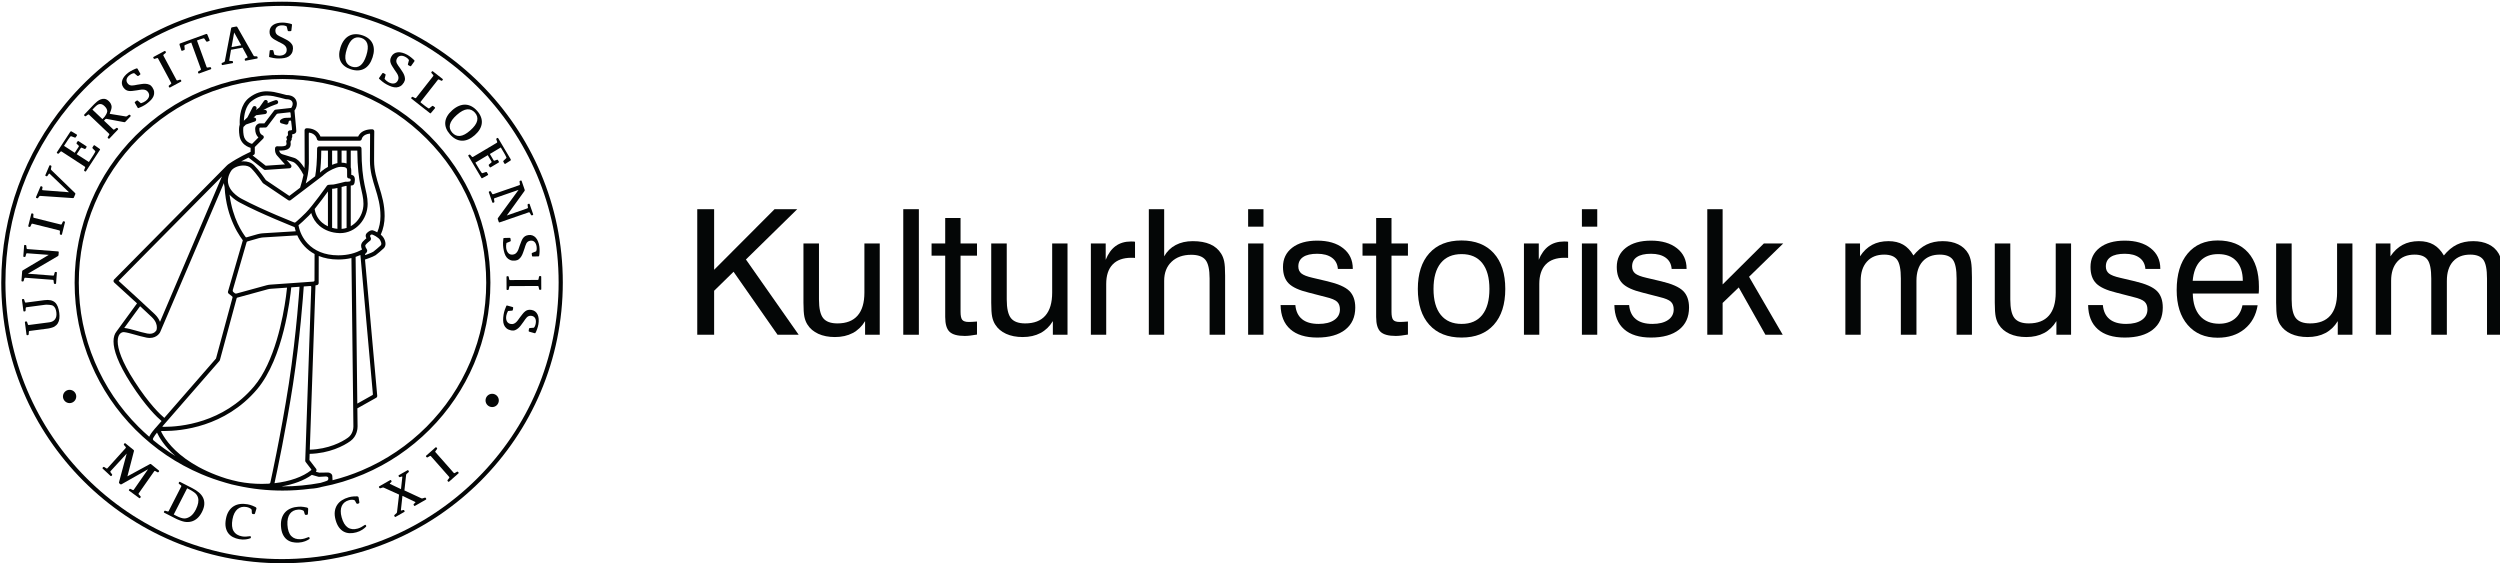 <?xml version="1.0" encoding="UTF-8" standalone="no"?>
<!-- Created with Inkscape (http://www.inkscape.org/) -->

<svg
   xmlns:dc="http://purl.org/dc/elements/1.1/"
   xmlns:cc="http://creativecommons.org/ns#"
   xmlns:rdf="http://www.w3.org/1999/02/22-rdf-syntax-ns#"
   xmlns:svg="http://www.w3.org/2000/svg"
   xmlns="http://www.w3.org/2000/svg"
   xmlns:sodipodi="http://sodipodi.sourceforge.net/DTD/sodipodi-0.dtd"
   xmlns:inkscape="http://www.inkscape.org/namespaces/inkscape"
   width="364mm"
   height="82mm"
   viewBox="0 0 364 82"
   version="1.1"
   id="svg24"
   inkscape:version="0.92.5 (2060ec1f9f, 2020-04-08)"
   sodipodi:docname="khm-logo.svg">
  <defs
     id="defs18" />
  <sodipodi:namedview
     id="base"
     pagecolor="#ffffff"
     bordercolor="#666666"
     borderopacity="1.0"
     inkscape:pageopacity="0.0"
     inkscape:pageshadow="2"
     inkscape:zoom="1.4816667"
     inkscape:cx="689.76378"
     inkscape:cy="288.86389"
     inkscape:document-units="mm"
     inkscape:current-layer="layer1"
     showgrid="false"
     width="298mm"
     inkscape:window-width="2560"
     inkscape:window-height="1369"
     inkscape:window-x="2560"
     inkscape:window-y="34"
     inkscape:window-maximized="1" />
  <g
     inkscape:label="Layer 1"
     inkscape:groupmode="layer"
     id="layer1"
     style="opacity:1"
     transform="translate(0,-215)">
    <g
       transform="matrix(0.353,0,0,-0.353,0.184,297.01)"
       inkscape:label="ink_ext_XXXXXX"
       id="g281">
      <g
         transform="scale(0.1)"
         id="g283">
        <path
           inkscape:connector-curvature="0"
           id="path285"
           style="fill:#040606;fill-opacity:1;fill-rule:nonzero;stroke:none"
           d="m 17.199,1158.08 c 0,-315.06 127.703,-600.201 334.168,-806.67 v 0 C 557.844,144.91 842.98,17.23 1158.01,17.23 v 0 C 1473.1,17.262 1758.28,144.91 1964.78,351.41 v 0 c 206.48,206.469 334.16,491.61 334.16,806.67 v 0 c 0,315.02 -127.68,600.23 -334.16,806.73 v 0 c -206.5,206.48 -491.69,334.21 -806.77,334.21 v 0 c -354.389,0 -671.002,-161.64 -880.283,-415.24 v 0 h -0.008 C 114.977,1686.5 17.199,1433.74 17.199,1158.08 Z M 0,1158.08 c -0.016,279.76 99.242,536.48 264.441,736.65 v 0 c 212.375,257.4 533.864,421.5 893.569,421.5 v 0 c 639.66,0 1158.14,-518.61 1158.15,-1158.15 v 0 C 2316.15,518.551 1797.67,0 1158.01,0 V 0 C 518.492,0 0,518.551 0,1158.08 v 0" />
        <path
           inkscape:connector-curvature="0"
           id="path287"
           style="fill:#040606;fill-opacity:1;fill-rule:nonzero;stroke:none"
           d="m 254.441,688.301 c 0.196,15.121 12.586,27.238 27.727,27.039 15.129,-0.168 27.273,-12.559 27.086,-27.711 -0.172,-15.16 -12.594,-27.27 -27.723,-27.109 -15.136,0.199 -27.246,12.621 -27.09,27.781" />
        <path
           inkscape:connector-curvature="0"
           id="path289"
           style="fill:#040606;fill-opacity:1;fill-rule:nonzero;stroke:none"
           d="m 1997.44,671.941 c 0.18,15.118 12.59,27.239 27.73,27.039 15.12,-0.171 27.25,-12.55 27.07,-27.71 -0.18,-15.122 -12.59,-27.27 -27.72,-27.071 -15.13,0.199 -27.26,12.582 -27.08,27.742" />
        <path
           inkscape:connector-curvature="0"
           id="path291"
           style="fill:#040606;fill-opacity:1;fill-rule:nonzero;stroke:none"
           d="M 1934.34,830.102 C 1891.88,730.09 1831.4,640.262 1754.19,563.02 1677.02,485.941 1587.22,425.32 1487.15,382.949 1447.77,366.262 1407.49,352.781 1366.44,342.43 l -0.96,16.718 c 0,10.09 -11.41,15.133 -17.65,15.133 l -36.14,-0.57 c 0,0 -11.12,2.699 -12.46,3.141 -1.35,0.398 -1.02,1.828 -0.79,2.097 2.54,3.071 2.68,7.512 0.2,10.75 l -27.56,35.949 0.89,25.571 c 81.03,1.972 140.69,32.75 168.53,53.043 27.37,20.269 29.13,51.207 29.18,60.386 0,1.34 -0.04,2.243 -0.05,2.641 l -0.84,71.801 c 0.26,0.14 0.53,0.172 0.79,0.301 l -0.01,0.039 76.79,43.09 c 2.96,1.671 4.65,4.878 4.38,8.281 l -50.43,561.819 c 2.2,0.73 9.34,3.2 17.39,6.2 9.8,3.78 20.15,7.78 26.28,11.79 5.51,3.87 28.64,23.33 34.22,29.11 4.88,5.2 6.71,11.85 6.66,17.79 -0.08,9.24 -3.65,17.46 -7.24,23.97 -3.18,5.47 -7.54,9.98 -12.27,13.85 10.59,23.57 15.96,49.74 15.94,76.74 0.02,47.12 -11.26,84.2 -22.12,119.29 -10.91,35.14 -21.36,68.26 -21.36,109.05 0,75.73 0.79,120.69 0.79,120.79 0.04,2.3 -0.85,4.53 -2.47,6.18 -1.6,1.65 -3.82,2.58 -6.14,2.58 -25.42,0.09 -41.21,-8.33 -49.86,-17.69 -4.07,-4.37 -6.55,-8.72 -8.06,-12.25 h -155.36 c -1.53,3.89 -4.06,8.9 -8.26,14.01 -8.39,10.39 -24.17,20.38 -48.8,20.25 -2.3,0 -4.49,-0.9 -6.11,-2.55 -1.63,-1.63 -2.52,-3.83 -2.51,-6.14 0,-0.14 0.48,-57.12 0.47,-137.02 0.04,-6.29 -0.27,-12.5 -0.8,-18.65 -3.17,5.03 -6.61,10.03 -10.25,14.8 -9.61,12.33 -19.71,23.18 -32.18,27.28 -11.25,3.43 -27.92,8.63 -47.46,14.58 -7.16,2.26 -10.12,5.55 -12.15,9.16 -1.16,2.14 -1.82,4.53 -2.18,6.74 l 9.52,-0.19 h 0.47 c 8.59,0.3 15.9,1.44 22.15,4.01 6.16,2.49 11.81,7.12 13.89,13.99 1.08,3.51 1.42,6.89 1.42,9.87 -0.01,3.39 -0.43,6.34 -0.86,8.5 l 4.07,7.16 c 1.35,2.35 1.5,5.12 0.51,7.5 1.87,1.74 2.87,4.28 2.71,6.87 l -0.6,8.85 c 0.42,0.07 0.85,0.15 1.29,0.21 2.62,0.5 5.35,1.11 8.17,2.4 1.41,0.67 2.94,1.49 4.54,3.07 1.57,1.52 3.28,4.39 3.25,7.72 -0.03,2.34 -0.51,7.84 -1.25,16.48 -1.85,21.22 -5.25,57.19 -6.29,68.36 3.51,4.74 9.56,14.43 9.83,27.06 0.03,8.12 -2.35,17.71 -9.76,25.2 -7.23,7.32 -18.46,11.6 -33.51,11.77 -6.67,1.77 -41.42,11 -51.48,12.51 -7.47,1.05 -17.48,2.79 -29.28,2.79 -20.09,0.08 -45.51,-5.35 -73.09,-26.69 -35.653,-28.08 -38.571,-78.38 -38.813,-100.74 0,-4.32 0.149,-7.66 0.266,-9.63 -1.192,-3.59 -2.996,-11 -2.996,-22.81 0,-6.49 0.543,-14.26 2.011,-23.5 3.481,-22.35 17.293,-35.82 29.482,-42.77 6.19,-3.57 12.03,-5.7 16.37,-6.95 v -16.39 c -6.75,-3.4 -49.734,-22.28 -91.035,-50.74 -0.852,-0.8 -4.262,-2.73 -7.461,-6.37 -0.09,-0.07 -0.191,-0.12 -0.266,-0.2 L 465.449,1170.36 c -1.636,-1.63 -2.547,-3.94 -2.488,-6.27 0.066,-2.34 1.086,-4.58 2.812,-6.15 0.082,-0.06 31.997,-29.1 67.415,-61.52 8.832,-8.08 17.867,-16.32 26.691,-24.43 L 474.77,955.25 c -7.176,-9.148 -11.774,-22.371 -11.743,-39.988 0.11,-35.621 17.743,-89.731 71.817,-173.953 61.687,-95.868 108.937,-140.098 126.355,-154.629 l -22.472,-25.801 c -0.75,-0.801 -7.954,-8.449 -15.383,-18.258 -3.887,-5.109 -7.844,-10.82 -10.949,-16.59 -0.75,-1.441 -1.461,-2.84 -2.118,-4.269 -15.214,13.179 -30.031,26.937 -44.41,41.289 -77.117,77.211 -137.656,167.039 -179.918,267.051 -43.922,103.449 -66.136,213.548 -66.136,327.138 0,113.33 22.214,223.33 66.136,326.86 42.262,100.24 102.801,190.01 179.918,267.23 77.309,77.08 167.02,137.68 267.129,180.05 103.652,43.74 213.564,65.87 327.154,65.89 113.38,-0.02 223.39,-22.15 327,-65.89 100.07,-42.37 189.87,-102.97 267.04,-180.05 77.24,-77.22 137.69,-166.99 180.17,-267.2 43.71,-103.56 65.88,-213.56 65.88,-326.89 0,-113.59 -22.17,-223.689 -65.9,-327.138 z M 1156.41,317.031 c 49.23,8.481 92.72,24.598 124.53,47.528 l 27.05,-7.778 c 0.97,-0.261 2.02,-0.402 3.04,-0.359 0,0 25.17,1.367 27.26,1.527 7.17,0.442 10.38,-3.801 10.45,-5.308 0.04,-1.5 0.21,-3.371 0.21,-3.371 0,0 0.3,-4.469 -2.63,-7.372 -2.69,-2.679 -22.11,-8.046 -29.19,-10.289 -51.38,-9.711 -103.81,-14.648 -156.98,-14.648 -1.25,0 -2.5,0.07 -3.74,0.07 z M 661.551,545.59 c 3.094,-0.07 6.558,-0.102 10.429,-0.129 68.375,0.027 250.497,15.719 383.21,172.148 109.23,129.653 136.62,377.111 140.89,420.411 l 34.22,2.43 c -1.22,-17.72 -4.25,-59.68 -9.57,-116.43 -7.13,-76.11 -18.33,-178.489 -34.59,-283.809 -16.28,-105.32 -35.87,-209.672 -51.39,-287.723 -11.48,-57.718 -20.71,-100.879 -24.74,-119.508 -0.38,-1.671 -2.48,-4.769 -6.5,-4.769 -9.47,0 -19.03,-0.871 -28.7,-0.832 -31.43,-0.039 -63.85,2.93 -95.869,9.109 -16.757,3.703 -33.406,7.84 -49.921,12.582 -118.704,37.418 -187.594,90.301 -226.895,133.102 -19.695,21.488 -31.953,40.547 -39.258,54.168 -1.183,2.211 -2.219,4.211 -3.144,6.082 -1.004,2.039 0.117,3.238 1.828,3.168 z m 4.137,20.031 c 2.171,2.469 234.308,268.988 234.308,268.988 0.852,0.969 1.461,2.141 1.801,3.371 0,0 68.676,253.47 69.152,255.24 0.473,1.8 2.27,2.27 2.27,2.27 0,0 121.751,33.31 126.431,34.68 4.71,1.34 11.45,1.9 11.45,1.9 l 67.6,4.74 c -0.8,-7.87 -2.2,-20.56 -4.42,-36.85 C 1162.77,1014.3 1127.72,829.441 1042.04,728.762 914.516,578.07 738.059,562.648 671.98,562.68 c -1.468,0 -2.863,0 -4.222,0.039 -2.512,0 -4.238,0.402 -2.07,2.902 z M 1347.42,1701.98 v -67.24 c -5.78,-3.21 -10.23,-6.01 -12.66,-7.47 -7.78,-4.95 -18.28,-14.33 -20.28,-16.09 l -0.05,-0.05 c 3.02,22.96 5.18,51.89 5.47,90.85 z m 39.11,0 v -51.4 c -7.52,-1.62 -15.01,-4.24 -21.89,-7.24 v 58.64 z m 37.82,0 v -52.91 c -6.21,2.31 -13.15,3.08 -20.59,3.17 v 49.74 z m 32.86,-110.79 c -0.98,3.07 -2.91,7.66 -8.82,9.65 -1.53,0.45 -3.16,0.86 -4.7,1.2 -0.04,5.42 -0.1,12.99 -0.1,18.89 0.1,4.14 -0.63,8.11 -2.02,11.73 v 69.32 h 27.03 c 0.45,-71.04 6.65,-113.19 12.84,-143.77 6.51,-31.87 12.57,-50.19 12.54,-75.66 0.02,-27.38 -10.55,-53.5 -27.89,-72.56 -7.14,-7.86 -15.41,-14.47 -24.52,-19.61 v 167.53 c 0.62,0.08 1.26,0.16 1.8,0.22 0.84,0.05 1.58,0.15 2.13,0.2 0.54,0.05 0.74,0.03 0.74,0.05 3.21,0 5.49,1.57 6.63,2.67 3.66,4.08 3.6,6.47 4.57,9.83 0.65,3.2 1.04,6.81 1.06,10.44 -0.02,3.29 -0.28,6.52 -1.29,9.87 z m -53.45,-212.09 v 172.95 c 7.93,1.94 14.83,3.7 17.4,4.34 h 3.19 v -173.45 c -6.58,-2.07 -13.46,-3.37 -20.59,-3.84 z m -39.12,4.37 v 161.28 c 1.53,0.1 3.02,0.14 4.19,0.14 3.55,0.08 7.15,0.9 12.6,1.98 1.61,0.35 3.32,0.73 5.1,1.13 v -168.57 c -7.49,0.67 -14.81,2.04 -21.89,4.04 z m -71.98,77.77 c 20.13,24.69 42.31,54.98 54.76,72.22 v -143.71 c -8.62,3.97 -16.62,8.98 -23.65,14.95 -16.22,13.91 -27.63,32.68 -31.11,56.54 z m 3.38,-315.18 6.26,1.27 c 3.99,0.83 6.86,4.37 6.88,8.41 l 0.29,111.73 c 22.97,-9.28 49.71,-14.62 80.14,-14.62 0.1,0 0.19,0 0.29,0 19.53,-0.03 37.69,2.17 54.48,6.04 l 8.02,-692.07 0.03,-0.429 c 0,0 0.03,-0.469 0.03,-1.743 0.05,-7.078 -1.83,-31.878 -22.11,-46.457 -25.17,-18.402 -81.56,-47.711 -157.8,-49.742 z m -287.94,199.19 c -13.592,18.66 -53.166,74.13 -66.553,175.2 0.933,-1.06 1.871,-2.12 2.812,-3.12 14.336,-15.01 30.571,-24.97 40.266,-29.96 86.285,-46.24 224.855,-100.8 224.995,-100.86 0.09,0 0.19,-0.03 0.27,-0.07 1.23,-5.77 2.83,-11.45 4.67,-17.12 l -130.01,-7.95 c 0,0 -15.25,-0.66 -26.26,-3.8 -13.29,-3.74 -43.69,-12.39 -45.73,-13.05 -2.55,-0.84 -4.02,0.09 -4.46,0.73 z m -52.932,-217.42 c 0,0 56.032,193.58 56.782,196.19 0.74,2.6 3.35,3.34 3.35,3.34 0,0 40.99,11.48 47.52,13.62 6.53,2.1 17.25,2.9 17.25,2.9 l 140.91,8.61 c 7.37,-16.49 17.45,-32.11 30.46,-45.83 11.41,-12.05 25.06,-22.57 40.85,-31.11 0,0 -0.3,-107.16 -0.3,-109.19 0,-2.04 -0.99,-4.31 -5.51,-4.71 -4.52,-0.37 -141.73,-9.95 -175.91,-12.38 -4.87,-0.31 -10.67,-1.17 -15.9,-2.61 -5.22,-1.47 -124.682,-34.18 -124.682,-34.18 0,0 -4.09,-0.64 -6.133,0.93 -2.039,1.64 -3.113,2.51 -6.777,5.41 -3.672,2.94 -1.91,9.01 -1.91,9.01 z M 1255.53,417.609 c 0,0 22.35,-28.949 23.2,-30.25 0.87,-1.3 0.18,-2.8 -0.44,-3.3 -33.8,-27.61 -88.6,-46.899 -151.28,-53.809 9.89,45.531 47.95,224.82 76.16,407.352 29.06,188.207 41.97,366.898 44.47,404.048 0,0 22.62,1.51 26.57,1.87 3.94,0.4 4.45,-1.93 4.36,-4.34 -0.09,-2.43 -24.81,-716.032 -24.81,-716.032 -0.07,-2.007 0.56,-3.937 1.77,-5.539 z m 277.31,279.77 c 0,0 0.3,-2.508 -1.71,-3.668 -2.03,-1.141 -62.57,-35.121 -62.57,-35.121 l -7.01,605.04 c 6.86,2.24 13.45,4.84 19.78,7.71 z m -25.3,597.831 c -4.66,6.58 -6.17,11.02 -6.12,13.92 0,1 0.14,1.9 0.46,2.97 h 0.04 c 0.66,1.6 5.81,7.15 10.42,11.05 4.65,4.07 8.81,7.21 8.83,7.24 2.43,1.47 3.97,5.38 3.79,7.68 -0.14,3.44 -1.04,4.64 -1.57,5.98 -0.59,1.23 -1.21,2.27 -1.67,3.24 -0.58,1.3 -0.96,4.17 1.64,6.74 2.93,2.97 7.05,1.77 7.93,1.37 3.15,-1.27 8.43,-3.67 13.49,-6.68 7.5,-4.37 15.05,-10.55 17.84,-15.72 2.81,-4.84 5.11,-11.18 5.01,-15.49 -0.04,-2.87 -1.19,-5.04 -2.6,-6.61 -2.76,-3.17 -28.06,-24.4 -30.67,-26.01 -2.69,-1.93 -13.54,-6.54 -22.71,-9.94 -2.69,-1 -5.28,-1.94 -7.6,-2.77 -3.15,-1.34 -3.65,0.76 -3.65,0.76 0,0 -0.64,1.87 0.61,3.08 1.45,1.16 2.91,2.53 4.29,4.03 1.53,2.01 3.76,3.88 4.1,9.28 0.03,1.81 -0.56,4.08 -1.86,5.88 z m -239.19,476.72 c 0,3.78 1.32,4.41 1.96,4.33 13.14,-2.09 20.26,-7.77 24.87,-13.19 2.81,-3.42 4.53,-6.87 5.51,-9.4 0.49,-1.28 0.81,-2.32 0.99,-2.97 0.08,-0.35 0.13,-0.56 0.16,-0.7 v -0.02 c 0.71,-4.13 4.32,-7.16 8.51,-7.16 h 168.01 c 4.27,0 7.88,3.1 8.52,7.34 0.17,0.84 1.5,6.25 6.89,11.43 4.5,4.23 11.9,8.82 25.31,10.48 1.83,0.41 2.14,-1.39 2.14,-2.97 0,-17.8 -0.63,-54.87 -0.63,-108.69 0,-43.84 11.3,-79.17 22.14,-114.15 10.86,-35.06 21.33,-69.83 21.33,-114.19 0,-23.73 -4.51,-46.43 -13.26,-66.99 -7.73,4.3 -14.2,6.94 -17.78,7.94 -1.23,0.34 -2.44,0.47 -3.59,0.47 -6.82,-0.3 -11.2,-3.3 -15.53,-6.31 -4.24,-3.44 -7.48,-5.84 -9.91,-11.15 -0.68,-1.77 -0.96,-3.6 -0.96,-5.27 0.11,-4.71 1.7,-7.95 2.94,-10.45 -1.78,-1.47 -3.87,-3.2 -6.03,-5.14 -2.8,-2.51 -5.72,-5.24 -8.25,-8.12 -2.53,-2.93 -4.81,-5.57 -6.24,-9.84 -0.83,-2.61 -1.26,-5.34 -1.25,-8.08 0.02,-5.27 1.49,-10.15 3.91,-14.99 -26.05,-15.12 -58.75,-24.03 -98.21,-24.07 -57.47,0.04 -98.65,19.77 -125.97,48.44 -20.32,21.4 -32.93,48.04 -38.03,75.61 8.48,7.18 23.36,20.28 42.25,39.24 3.22,3.24 6.73,7.03 10.44,11.21 6.05,-21.59 18.19,-39.57 34.01,-52.95 22.06,-18.76 50.98,-28.88 80.92,-29.78 0.53,-0.1 1.07,-0.17 1.63,-0.17 0.22,0 0.45,0.04 0.67,0.07 0.69,-0.03 1.39,-0.1 2.09,-0.1 64.71,0.2 113.18,57.47 113.3,120.91 -0.03,28.49 -6.68,48.38 -12.87,79.1 -6.25,30.81 -12.55,73.56 -12.55,148.95 0,2.26 -0.91,4.46 -2.52,6.07 -1.6,1.62 -3.82,2.52 -6.09,2.52 h -165.87 c -2.28,0 -4.5,-0.9 -6.1,-2.5 -1.59,-1.63 -2.53,-3.83 -2.53,-6.09 -0.01,-53.94 -3.46,-88.58 -7.93,-114.42 l -38.96,-29.59 c 3.1,11.2 5.88,22.56 8.06,34.18 0.15,0.5 0.25,0.98 0.3,1.48 2.75,14.97 4.5,30.36 4.57,46.32 0,56.6 -0.23,101.78 -0.37,123.36 z M 998.512,1640.62 c 13.158,0.05 24.918,-3.79 31.768,-10.73 11.18,-11.18 23.26,-26.4 32.42,-38.75 9.18,-12.36 15.39,-21.75 15.42,-21.77 0.63,-0.97 1.42,-1.76 2.35,-2.39 l 103.21,-69.48 c 3.06,-2.1 7.07,-1.97 10.02,0.25 l 131.41,99.87 0.56,0.47 c 0,0 2.9,2.63 6.72,5.82 3.79,3.16 8.57,6.95 11.53,8.79 6.84,4.52 35.84,21.7 54.28,22.22 1.63,0.07 3.2,0.12 4.69,0.12 8.89,0.05 15.44,-1.49 18.69,-3.65 3.13,-2.25 4.54,-4.03 4.79,-10.46 0,-10.5 0.17,-26.04 0.17,-26.04 0.04,-4.17 3.04,-6.95 7.14,-7.66 3.25,0 7.59,-0.94 7.59,-5.91 0,-5.7 -3.9,-6.55 -5.73,-6.78 -3.15,-0.38 -6.09,-0.76 -7.3,-0.93 l -8.12,0.02 -2.17,-0.27 c -0.03,0 -11.09,-2.88 -23,-5.72 -5.95,-1.42 -12.1,-2.87 -17.08,-3.9 -2.48,-0.52 -4.69,-0.97 -6.38,-1.25 -0.81,-0.13 -1.52,-0.25 -2.03,-0.3 -0.49,-0.08 -0.63,-0.05 -0.63,-0.08 -7.6,-0.02 -19.37,-1.32 -19.55,-1.34 -2.45,-0.28 -4.68,-1.59 -6.09,-3.59 -0.05,-0.05 -14.57,-20.7 -32.82,-45.05 -18.21,-24.34 -40.29,-52.5 -54.39,-66.63 -14.67,-14.68 -26.85,-25.79 -35.32,-33.17 -2.65,-2.3 -4.92,-4.22 -6.8,-5.79 -0.96,-0.84 -3.32,-1.87 -5.76,-0.87 -12.62,5.19 -39.53,15.96 -71.93,29.83 -45.23,19.32 -101.15,44.42 -143.565,67.13 -8.449,4.32 -23.394,13.54 -35.769,26.58 -1.344,1.4 -2.629,2.88 -3.898,4.35 -0.403,0.48 -0.809,0.98 -1.2,1.44 -0.953,1.17 -1.871,2.35 -2.758,3.55 -0.683,0.92 -1.339,1.87 -1.992,2.81 -0.558,0.82 -1.093,1.62 -1.629,2.47 -0.597,0.94 -1.191,1.93 -1.777,2.91 -0.215,0.42 -0.441,0.85 -0.66,1.24 -1.149,2.08 -2.203,4.23 -3.137,6.43 -0.133,0.31 -0.258,0.6 -0.398,0.9 -0.512,1.3 -1.012,2.59 -1.446,3.88 0,0.03 0,0.03 0,0.03 -0.015,0.03 -0.015,0.05 -0.023,0.07 -0.785,2.32 -1.387,4.67 -1.895,7.1 -0.21,1.03 -0.418,2.07 -0.585,3.12 -0.118,0.79 -0.223,1.59 -0.309,2.38 -0.219,2.02 -0.375,3.99 -0.375,6.06 0,1.35 0.066,2.73 0.156,4.1 0.094,1.14 0.219,2.31 0.379,3.47 0.016,0.2 0.031,0.38 0.051,0.58 0.398,2.75 0.973,5.57 1.777,8.45 0,0.03 0,0.03 0,0.03 l 0.008,0.03 c 0.473,1.73 1.043,3.5 1.684,5.32 0.043,0.11 0.066,0.17 0.101,0.27 0.61,1.65 1.285,3.36 2.035,5.06 0.11,0.25 0.207,0.49 0.321,0.73 0.714,1.57 1.515,3.19 2.351,4.83 0.199,0.34 0.367,0.71 0.559,1.07 1.051,1.94 2.195,3.91 3.445,5.94 v 0 c 7.805,13.09 30.285,23.01 50.891,22.79 z m 84.278,-16.48 c 1.53,-1.2 3.39,-1.82 5.32,-1.82 0.18,0 0.38,0 0.57,0 l 100.23,6.82 c 3.28,0.23 6.15,2.29 7.39,5.36 1.25,3.05 0.64,6.51 -1.54,8.96 l -18.04,20.21 c 10.48,-3.21 19.52,-6.02 26.5,-8.15 5.36,-1.35 15.2,-10.02 23.54,-21.25 7.89,-10.31 15.13,-22.52 19.88,-32.38 -3.55,-17.78 -8.65,-35.3 -14.05,-52.95 l -44.42,-33.74 -96.68,65.14 c -4.9,7.23 -27.38,40 -49.03,61.72 -11.47,11.35 -27.72,15.76 -43.948,15.79 -2.996,-0.03 -6,-0.2 -9.012,-0.5 4.238,2.31 8.477,4.58 12.62,6.77 6.3,3.34 12.35,6.47 17.72,9.26 z m 99.83,142.95 c 0,0 0.14,-2.68 -2.14,-3.95 -2.29,-1.28 -3.85,-3.53 -4.28,-6.11 -0.41,-2.58 0.7,-5.03 2.09,-7.14 0.33,-0.52 0.42,-1.62 -0.18,-2.66 -0.57,-1.03 -1.69,-3 -1.69,-3 -1.21,-2.1 -1.46,-4.61 -0.71,-6.92 0,0 0,0 0.1,-0.35 0.28,-1 0.91,-3.84 0.89,-6.8 0,-1.66 -1.33,-6.48 -4.69,-7.94 -3.21,-1.38 -8.65,-2.46 -15.78,-2.7 l -18.17,0.36 c -4.2,0.1 -7.87,-2.9 -8.62,-7.04 -0.07,-0.4 -0.49,-2.74 -0.49,-6.27 0.01,-4.74 0.69,-11.78 4.54,-18.98 1.45,-2.78 3.46,-5.5 5.98,-8.01 0.04,-0.02 0.05,-0.07 0.09,-0.12 h -0.02 l 30.65,-34.33 -79.39,-5.4 -54.06,42.29 c 2.66,1.33 4.2,2.11 4.2,2.11 2.95,1.44 4.79,4.42 4.79,7.71 v 24.97 l 34.71,34.8 c 2.14,2.13 3,5.29 2.26,8.19 -0.75,2.95 -3.01,5.28 -5.89,6.14 v 0.03 c -1.58,1.08 -11.98,4.39 -12.32,25.66 0.12,3.49 0.97,3.94 1.72,4.76 0.28,0.22 0.59,0.42 0.84,0.55 l 22.57,0.19 c 2.66,0.01 5.17,1.27 6.79,3.39 0,0 36.13,47.76 38.63,50.85 2.47,3.13 6.25,3.36 6.25,3.36 l 48.95,5.36 c 0,0 2.5,0.14 2.88,-2.9 0.42,-4.53 0.93,-10 1.48,-15.96 0.11,-2.51 -1.54,-3.44 -2.48,-3.47 -6.23,-0.19 -12.7,-0.37 -19.61,-0.64 -7.23,-0.28 -15.12,-3.58 -20.32,-7.97 -3.86,-3.25 -3.99,-9.29 -0.4,-12.75 1.98,-1.91 6.28,-2.56 10.98,-3.97 5.94,-1.79 12.53,-4.05 15.85,-3 4.2,1.35 5.79,5.08 6.09,9.16 0.31,4.54 3.04,7.66 7.63,7.66 1.95,0 3.12,-1.59 3.3,-3.23 0.88,-8.58 2.44,-19.44 2.97,-25.6 0.25,-3.01 0.51,-5.81 0.68,-8.18 0.08,-3.06 -2.61,-3.31 -3.98,-3.45 -2.86,-0.37 -5.11,-0.45 -5.11,-0.47 -2.33,-0.1 -4.48,-1.14 -6.03,-2.88 -1.56,-1.74 -2.33,-3.97 -2.16,-6.3 z m -131.68,65.81 c -1.53,4.39 -6.23,6.77 -10.63,5.42 3.75,3.36 7.47,6.59 11.07,9.66 l 36.98,4.83 c 4.71,0.65 8.03,4.96 7.41,9.68 -0.61,4.71 -4.94,8.03 -9.66,7.43 l -5.64,-0.75 c 11.56,6.79 23.4,12.3 33.16,16.34 6.59,2.71 12.23,4.78 16.2,6.15 3.96,1.35 6.14,2 6.15,2.02 4.56,1.34 7.16,6.13 5.82,10.71 -1.37,4.54 -6.16,7.14 -10.72,5.79 -0.27,-0.11 -14.65,-4.34 -33.26,-12.75 2.71,3.88 1.77,9.24 -2.11,11.97 -3.89,2.72 -9.25,1.79 -11.99,-2.1 l -19.79,-28.13 c -1.77,-1.16 -3.55,-2.34 -5.29,-3.54 -2.54,-1.8 -5.34,-3.89 -8.3,-6.25 l 2.01,3.94 c 2.17,4.23 0.5,9.44 -3.71,11.59 -4.24,2.18 -9.44,0.52 -11.6,-3.73 l -21.7,-42.18 c -5.38,-4.98 -10.39,-9.72 -14.66,-13.78 0.67,22.54 6.74,62.17 32.02,81.06 24.84,19.02 45.43,23.06 62.57,23.12 10.11,0 18.99,-1.52 26.86,-2.65 3.74,-0.49 16.99,-3.68 28.49,-6.6 11.62,-2.98 22.05,-5.75 22.07,-5.77 l 2.24,-0.27 c 12.72,-0.06 19,-3.32 22.39,-6.72 3.39,-3.4 4.73,-8 4.75,-13.05 0.05,-4.35 -1.81,-9.23 -3.94,-12.92 -0.76,-1.35 -1.48,-2.42 -2.15,-3.36 l -64.29,-7.06 c -2.35,-0.27 -4.49,-1.46 -5.93,-3.32 l -40.5,-53.37 -19.82,-0.13 -1.79,-0.23 c -0.8,-0.2 -4.42,-1.01 -8.45,-4.34 -4.06,-3.23 -8.06,-9.68 -7.93,-17.98 -0.07,-16.08 5.46,-27.11 11.56,-33.52 0.64,-0.69 1.26,-1.31 1.89,-1.89 l -26.38,-26.45 c -4.11,1.11 -10.76,3.41 -17.01,7.79 -8,5.64 -15.3,13.91 -17.674,28.41 -1.336,8.37 -1.804,15.27 -1.804,20.77 0.011,5.82 0.511,10.02 1.05,12.95 0.102,0.09 0.219,0.14 0.321,0.24 0.007,0.02 3.877,3.8 9.937,9.6 l 36.41,12.44 c 4.49,1.55 6.9,6.44 5.37,10.93 z M 598.867,930.719 c 4.832,-0.938 9.371,-1.367 13.594,-1.367 15.184,-0.071 26.238,5.738 32.973,11.648 6.785,5.871 9.589,11.648 9.941,12.352 l 0.023,0.058 c 0.02,0.039 0.028,0.07 0.028,0.07 0.051,0.098 0.105,0.239 0.207,0.469 l 0.484,1.129 262.09,612.962 c 0.559,-4.08 1.758,-12.04 2.887,-15.85 4.062,-68.85 19.859,-117.07 36.484,-154.1 9.598,-21.43 19.379,-37.82 27.031,-49.34 3.84,-5.77 7.137,-10.38 9.598,-13.68 0.816,-1.14 1.559,-2.14 2.16,-2.94 l -61.113,-211.14 c -0.969,-3.34 0.184,-6.98 2.894,-9.15 l 14.567,-11.55 c 0,0 1.844,-1.7 0.973,-4.87 -0.848,-3.17 -67.989,-250.998 -67.989,-250.998 L 672.516,599.672 c -15.754,13.09 -62.039,55.906 -123.188,150.949 -53.301,82.719 -69.199,134.899 -69.09,164.641 0.024,14.816 3.711,23.797 8.078,29.367 0.067,0.07 0.133,0.141 0.192,0.211 l 0.207,0.301 c 0.254,0.3 0.527,0.66 0.785,0.961 4.883,5.41 10.867,7.277 15.379,7.277 0.57,0 1.121,0 1.644,-0.098 23.727,-2.742 57.219,-15.59 92.344,-22.562 z M 484.016,1164.65 910.25,1595.64 654.723,995.738 c -3.797,10.022 -10.532,20.972 -21.739,31.782 -23.894,23.17 -122.379,112.9 -148.968,137.13 z m 136.976,-149.48 c 17.551,-17.19 20.696,-32.111 20.785,-42.19 0,-4.082 -0.582,-7.351 -1.132,-9.519 -0.266,-1.07 -0.536,-1.871 -0.711,-2.371 -0.047,-0.129 -0.075,-0.231 -0.114,-0.301 -0.785,-1.168 -7.656,-14.219 -27.359,-14.219 -3.043,0 -6.449,0.301 -10.281,1.071 -33.348,6.48 -66.285,19.398 -93.52,22.769 -0.449,0.059 -0.976,0.031 -1.461,0.102 l 65.446,89.728 c 21.359,-19.67 39.867,-36.89 48.347,-45.07 z m 7.125,-508.44 c -1.285,1.071 -3.48,4.711 -2.371,7.481 0.469,1.141 1.106,2.371 1.797,3.641 3.703,6.91 9.73,14.918 14.754,21 8.922,-19.204 30.402,-56.352 75.793,-96.442 -31.32,19.43 -61.356,40.86 -89.973,64.32 z m 1322.103,984.11 c -43.32,102.23 -105.09,193.89 -183.86,272.67 -78.71,78.63 -170.4,140.51 -272.52,183.75 -105.74,44.61 -218.07,67.22 -333.69,67.22 -115.81,0 -228.107,-22.61 -333.88,-67.22 -102.129,-43.24 -193.739,-105.15 -272.559,-183.75 -78.688,-78.78 -140.504,-170.44 -183.617,-272.69 -44.817,-105.65 -67.496,-217.98 -67.496,-333.58 0,-115.86 22.679,-228.26 67.504,-333.849 43.105,-102.039 104.921,-193.809 183.589,-272.52 78.84,-78.691 170.45,-140.57 272.575,-183.769 32.011,-13.551 64.617,-25.043 97.73,-34.481 0.293,-0.101 0.551,-0.199 0.852,-0.301 16.617,-5.211 33.5,-9.32 50.465,-12.66 60.257,-13.219 122.017,-19.93 184.837,-19.93 38.24,0 76.13,2.54 113.55,7.45 0.09,0 0.18,0 0.27,0 21.8,1.269 37.15,4.57 47.27,7.679 59.04,11.211 116.77,28.602 172.6,52.243 102.12,43.199 193.81,105.078 272.52,183.769 l -6.08,6.07 6.08,-6.07 c 78.78,78.711 140.54,170.481 183.85,272.52 44.61,105.589 67.25,217.989 67.25,333.849 0,115.6 -22.64,227.93 -67.24,333.6" />
        <path
           inkscape:connector-curvature="0"
           id="path293"
           style="fill:#040606;fill-opacity:1;fill-rule:nonzero;stroke:none"
           d="m 177.949,1085.11 c 9.875,1.3 18.352,1.2 25.41,-0.27 7.086,-1.5 13.063,-4.41 17.954,-8.68 4.898,-4.34 8.777,-10.08 11.652,-17.29 2.859,-7.15 4.953,-15.79 6.281,-25.94 1.117,-8.65 1.242,-16.66 0.352,-23.97 -0.903,-7.34 -3.071,-13.78 -6.551,-19.429 -3.457,-5.57 -8.289,-10.211 -14.481,-13.851 -6.211,-3.598 -20.949,-6.739 -20.949,-6.739 -1.418,-0.3 -3.719,-0.671 -5.129,-0.871 l -75.984,-9.949 c -1.41,-0.172 -2.641,-1.473 -2.723,-2.941 L 113.141,944 c -0.094,-1.43 -1.313,-2.77 -2.746,-2.969 l -3.356,-0.402 c -1.418,-0.199 -2.723,0.801 -2.93,2.242 l -6.683,51.168 c -0.176,1.441 0.832,2.742 2.262,2.941 l 3.344,0.43 c 1.43,0.168 2.946,-0.801 3.407,-2.129 l 3.464,-10.492 c 0.442,-1.359 1.985,-2.301 3.411,-2.129 l 85.05,11.11 c 10.407,1.371 18.207,5.539 23.426,12.55 5.199,7.02 7,16.66 5.391,28.95 -1.66,12.68 -5.977,21.5 -12.953,26.43 -6.961,4.95 -28.141,4.78 -28.141,4.78 -1.438,0 -3.762,-0.2 -5.172,-0.37 L 103.719,1056 c -1.43,-0.17 -2.664,-1.47 -2.731,-2.94 l -0.66,-11.15 c -0.082,-1.47 -1.301,-2.77 -2.738,-2.97 l -3.344,-0.44 c -1.43,-0.2 -2.738,0.84 -2.922,2.27 l -5.992,45.87 c -0.191,1.44 0.809,2.74 2.227,2.94 l 3.356,0.43 c 1.418,0.2 2.945,-0.76 3.406,-2.13 l 3.504,-10.69 c 0.441,-1.33 1.98,-2.3 3.391,-2.13 l 76.734,10.05" />
        <path
           inkscape:connector-curvature="0"
           id="path295"
           style="fill:#040606;fill-opacity:1;fill-rule:nonzero;stroke:none"
           d="m 86.207,1204.11 c 0.109,1.44 1.211,3.21 2.438,3.91 l 107.34,63.96 -89.824,6.61 c -1.426,0.1 -2.91,-0.94 -3.285,-2.31 l -2.898,-10.65 c -0.367,-1.36 -1.852,-2.4 -3.277,-2.3 l -3.371,0.23 c -1.422,0.14 -2.512,1.37 -2.394,2.81 l 3.336,44.13 c 0.117,1.43 1.359,2.5 2.805,2.4 l 3.364,-0.26 c 1.433,-0.11 2.726,-1.37 2.886,-2.77 l 1.262,-11.16 c 0.156,-1.43 1.461,-2.67 2.887,-2.8 l 127.203,-9.65 c 1.418,-0.1 2.512,-1.37 2.41,-2.8 l -0.961,-12.52 c -0.117,-1.43 -1.203,-3.2 -2.445,-3.94 l -124.004,-72.7 104.492,-7.91 c 1.422,-0.14 2.895,0.9 3.281,2.3 l 2.895,10.61 c 0.367,1.41 1.844,2.44 3.281,2.31 l 3.379,-0.24 c 1.41,-0.1 2.504,-1.33 2.402,-2.77 l -3.351,-44.16 c -0.114,-1.4 -1.379,-2.5 -2.797,-2.4 l -3.363,0.26 c -1.446,0.1 -2.747,1.37 -2.907,2.81 l -1.25,11.15 c -0.148,1.4 -1.461,2.67 -2.879,2.77 l -114.34,8.68 c -1.438,0.1 -2.914,-0.94 -3.281,-2.34 l -2.938,-10.82 c -0.359,-1.37 -1.836,-2.43 -3.273,-2.3 l -3.363,0.23 c -1.441,0.1 -2.512,1.37 -2.402,2.81 l 2.945,38.82" />
        <path
           inkscape:connector-curvature="0"
           id="path297"
           style="fill:#040606;fill-opacity:1;fill-rule:nonzero;stroke:none"
           d="m 130.281,1442.32 c 1.403,-0.35 2.461,-1.8 2.387,-3.22 l -0.602,-11.01 c -0.082,-1.45 0.985,-2.93 2.379,-3.26 l 111.262,-27.77 c 1.391,-0.37 3.02,0.43 3.621,1.7 l 4.641,10.01 c 0.597,1.3 2.226,2.09 3.629,1.74 l 3.289,-0.82 c 1.383,-0.38 2.254,-1.78 1.886,-3.15 l -12.503,-50.11 c -0.348,-1.37 -1.778,-2.23 -3.145,-1.87 l -3.297,0.84 c -1.387,0.33 -2.461,1.8 -2.379,3.24 l 0.602,10.98 c 0.074,1.43 -1,2.87 -2.387,3.24 l -111.262,27.77 c -1.379,0.37 -3.004,-0.4 -3.613,-1.7 l -4.656,-10.02 c -0.602,-1.27 -2.231,-2.07 -3.621,-1.73 l -3.282,0.87 c -1.386,0.29 -2.246,1.7 -1.894,3.1 l 12.5,50.07 c 0.352,1.42 1.777,2.25 3.164,1.91 l 3.281,-0.81" />
        <path
           inkscape:connector-curvature="0"
           id="path299"
           style="fill:#040606;fill-opacity:1;fill-rule:nonzero;stroke:none"
           d="m 304.617,1526.76 c 1.016,-1.01 1.41,-2.9 0.844,-4.23 l -6.035,-14.19 c -0.567,-1.32 -2.188,-2.31 -3.621,-2.23 l -135.055,9.13 c -1.426,0.1 -3.305,-0.79 -4.133,-1.92 l -4.965,-6.81 c -0.847,-1.16 -2.601,-1.65 -3.929,-1.1 l -3.121,1.35 c -1.301,0.52 -1.938,2.08 -1.368,3.4 l 18.528,43.54 c 0.558,1.31 2.093,1.93 3.402,1.37 l 3.121,-1.33 c 1.328,-0.53 2.188,-2.15 1.93,-3.57 l -1.598,-8.68 c -0.25,-1.43 0.688,-2.64 2.121,-2.77 l 108.473,-8.4 -79.656,76.23 c -1.028,0.95 -2.535,0.78 -3.356,-0.38 l -5.965,-8.77 c -0.8,-1.2 -2.539,-1.71 -3.863,-1.15 l -3.121,1.32 c -1.312,0.56 -1.937,2.11 -1.371,3.43 l 16.691,39.2 c 0.559,1.32 2.106,1.94 3.422,1.38 l 3.106,-1.34 c 1.324,-0.56 2.168,-2.15 1.859,-3.55 l -2.109,-10.22 c -0.293,-1.37 0.308,-3.36 1.343,-4.34 l 98.426,-95.37" />
        <path
           inkscape:connector-curvature="0"
           id="path301"
           style="fill:#040606;fill-opacity:1;fill-rule:nonzero;stroke:none"
           d="m 575.953,1897.38 c 3.254,0.86 6.633,2.14 10.145,3.81 3.515,1.64 6.363,3.31 8.554,4.91 7.77,5.77 12.621,11.93 14.539,18.51 1.903,6.59 0.543,13.02 -4.082,19.26 -2.746,3.72 -5.933,6.31 -9.519,7.73 -3.59,1.4 -7.395,2.14 -11.438,2.2 -4.019,0.08 -8.199,-0.28 -12.507,-1.1 -4.305,-0.81 -8.622,-1.52 -12.887,-2.16 -6.485,-0.86 -12.34,-1.64 -17.61,-2.32 -5.265,-0.68 -10.078,-0.75 -14.433,-0.22 -4.367,0.48 -8.371,1.81 -12.063,3.91 -3.679,2.1 -7.175,5.41 -10.504,9.91 -3.648,4.94 -5.835,10.06 -6.535,15.39 -0.734,5.29 -0.14,10.68 1.735,16.04 1.879,5.37 4.965,10.67 9.297,15.93 4.355,5.23 9.757,10.24 16.222,15.03 2.406,1.79 5.133,3.56 8.172,5.27 3.031,1.75 6.133,3.4 9.297,4.99 3.16,1.55 6.293,3 9.41,4.27 3.117,1.28 5.984,2.19 5.984,2.19 1.379,0.41 2.774,0.53 3.141,0.24 0.359,-0.29 1.234,-1.56 1.938,-2.78 l 10.863,-19.14 c 0.703,-1.25 0.324,-2.98 -0.817,-3.83 l -7.152,-5.28 c -1.137,-0.84 -2.996,-0.79 -4.09,0.12 l -13.328,11.17 c -2.344,-0.04 -5.097,-0.69 -8.254,-1.92 -3.152,-1.22 -6.597,-3.21 -10.332,-5.96 -6.683,-4.96 -10.847,-10.44 -12.469,-16.47 -1.632,-6.04 -0.421,-11.82 3.641,-17.29 2.59,-3.54 5.383,-5.94 8.414,-7.27 3.012,-1.32 6.215,-2.01 9.629,-2.03 3.414,-0.03 6.961,0.33 10.621,1.1 3.664,0.76 7.453,1.5 11.352,2.19 5.383,0.73 11,1.61 16.867,2.65 5.832,1 11.531,1.4 17.051,1.15 5.504,-0.22 10.699,-1.36 15.578,-3.37 4.859,-1.99 9.047,-5.59 12.555,-10.8 4.472,-6.71 6.992,-13.11 7.582,-19.2 0.601,-6.08 -0.207,-11.91 -2.45,-17.46 -2.246,-5.55 -5.828,-10.93 -10.726,-16.08 -4.914,-5.16 -10.664,-10.17 -17.227,-15.03 -5.933,-4.37 -12.117,-8.15 -18.594,-11.33 -6.449,-3.17 -14.863,-6.58 -14.863,-6.58 -1.324,-0.53 -2.676,-0.7 -2.969,-0.35 -0.324,0.28 -1.168,1.6 -1.878,2.82 l -10.993,19.02 c -0.722,1.26 -0.363,2.98 0.785,3.81 l 7.165,5.31 c 1.14,0.86 2.996,0.79 4.078,-0.13 l 13.105,-10.83" />
        <path
           inkscape:connector-curvature="0"
           id="path303"
           style="fill:#040606;fill-opacity:1;fill-rule:nonzero;stroke:none"
           d="m 678.742,2108.82 c 0.676,-1.28 0.317,-3.05 -0.777,-3.95 l -8.57,-6.95 c -1.086,-0.91 -1.461,-2.69 -0.778,-3.92 l 54.289,-101.05 c 0.684,-1.26 2.352,-1.91 3.711,-1.5 l 10.535,3.3 c 1.375,0.41 3.036,-0.25 3.723,-1.53 l 1.594,-2.97 c 0.683,-1.26 0.199,-2.84 -1.055,-3.54 l -45.465,-24.42 c -1.261,-0.68 -2.847,-0.2 -3.531,1.05 l -1.594,2.99 c -0.699,1.24 -0.324,3.03 0.785,3.93 l 8.539,6.97 c 1.133,0.9 1.477,2.65 0.801,3.93 l -54.304,101 c -0.661,1.27 -2.344,1.96 -3.704,1.52 l -10.523,-3.27 c -1.363,-0.45 -3.051,0.25 -3.723,1.5 l -1.605,2.98 c -0.672,1.27 -0.199,2.87 1.055,3.54 l 45.464,24.45 c 1.262,0.66 2.856,0.16 3.532,-1.09 l 1.601,-2.97" />
        <path
           inkscape:connector-curvature="0"
           id="path305"
           style="fill:#040606;fill-opacity:1;fill-rule:nonzero;stroke:none"
           d="m 735.215,2141.82 c 0.308,0.84 1.66,1.89 2.996,2.39 l 106.121,38.59 c 1.359,0.5 3.012,0.72 3.695,0.47 0.676,-0.22 1.672,-1.49 2.211,-2.83 l 9.149,-22.71 c 0.543,-1.32 -0.125,-2.79 -1.477,-3.28 l -8.539,-3.13 c -1.351,-0.48 -3.113,0.08 -3.914,1.28 l -7.469,11.06 c -0.8,1.19 -2.578,1.84 -3.945,1.42 l -11.109,-3.29 c -1.368,-0.4 -3.59,-1.13 -4.942,-1.62 l -10.781,-3.9 39.832,-109.7 c 0.512,-1.32 2.055,-2.26 3.473,-2 l 10.882,1.73 c 1.426,0.23 2.969,-0.68 3.465,-2.03 l 1.164,-3.2 c 0.493,-1.35 -0.214,-2.84 -1.558,-3.32 l -48.504,-17.64 c -1.352,-0.5 -2.856,0.21 -3.336,1.57 l -1.152,3.2 c -0.504,1.32 0.109,3.03 1.328,3.74 l 9.476,5.68 c 1.227,0.73 1.836,2.43 1.336,3.78 l -39.898,109.67 -10.758,-3.96 c -1.359,-0.49 -3.527,-1.35 -4.856,-1.95 l -10.617,-4.61 c -1.316,-0.56 -2.277,-2.2 -2.129,-3.64 l 1.387,-13.25 c 0.164,-1.43 -0.816,-2.99 -2.172,-3.49 l -8.543,-3.09 c -1.351,-0.49 -2.812,0.22 -3.254,1.6 l -7.297,22.49 c -0.433,1.35 -0.55,3.14 -0.265,3.97" />
        <path
           inkscape:connector-curvature="0"
           id="path307"
           style="fill:#040606;fill-opacity:1;fill-rule:nonzero;stroke:none"
           d="m 960.598,2189.26 -10.856,-60.33 39.965,7.54 z m 34.468,-62.4 -47.41,-8.96 -7.308,-43.43 c -0.235,-1.39 0.73,-2.59 2.168,-2.63 l 9.82,-0.16 c 1.437,-0.04 2.832,-1.21 3.082,-2.63 l 0.641,-3.32 c 0.25,-1.4 -0.684,-2.77 -2.071,-3.04 l -41.492,-7.84 c -1.402,-0.24 -2.769,0.69 -3.027,2.09 l -0.629,3.34 c -0.274,1.4 0.586,3 1.914,3.55 l 8.476,3.62 c 1.336,0.55 2.622,2.16 2.895,3.55 l 26.172,136.38 c 0.277,1.4 1.652,2.78 3.047,3.06 l 18.183,3.43 c 1.411,0.24 3.141,-0.54 3.84,-1.8 l 67.493,-118.6 c 0.7,-1.24 2.46,-2.3 3.89,-2.33 l 9,-0.3 c 1.45,-0.04 2.84,-1.22 3.09,-2.62 l 0.63,-3.33 c 0.27,-1.41 -0.66,-2.78 -2.08,-3.03 l -47.49,-8.99 c -1.4,-0.23 -2.79,0.67 -3.05,2.06 l -0.61,3.35 c -0.28,1.42 0.58,3.02 1.9,3.58 l 8.5,3.61 c 1.31,0.55 1.84,2.04 1.15,3.29 l -20.724,38.1" />
        <path
           inkscape:connector-curvature="0"
           id="path309"
           style="fill:#040606;fill-opacity:1;fill-rule:nonzero;stroke:none"
           d="m 1126.37,2097.63 c 3.13,-1.21 6.61,-2.19 10.43,-2.9 3.81,-0.73 7.09,-1.1 9.81,-1.08 9.68,0.03 17.22,2.14 22.67,6.33 5.42,4.18 8.13,10.15 8.1,17.92 -0.02,4.65 -1.07,8.6 -3.12,11.84 -2.06,3.3 -4.7,6.14 -7.92,8.57 -3.2,2.46 -6.79,4.59 -10.76,6.51 -3.94,1.89 -7.85,3.86 -11.67,5.89 -5.73,3.1 -10.93,5.94 -15.57,8.53 -4.63,2.55 -8.58,5.32 -11.78,8.32 -3.21,2.99 -5.68,6.4 -7.4,10.31 -1.72,3.88 -2.61,8.59 -2.63,14.19 -0.03,6.14 1.25,11.57 3.82,16.28 2.56,4.72 6.19,8.69 10.89,11.91 4.67,3.25 10.31,5.7 16.92,7.34 6.6,1.67 13.92,2.51 21.96,2.56 3,0 6.23,-0.18 9.72,-0.57 3.48,-0.38 6.96,-0.9 10.43,-1.49 3.49,-0.61 6.86,-1.3 10.12,-2.09 3.27,-0.82 6.13,-1.8 6.13,-1.8 1.35,-0.46 2.56,-1.22 2.68,-1.64 0.09,-0.47 0.06,-1.99 -0.1,-3.43 l -2.55,-21.84 c -0.16,-1.43 -1.47,-2.6 -2.9,-2.6 l -8.9,-0.03 c -1.43,-0.02 -2.88,1.13 -3.22,2.51 l -4.16,16.89 c -1.92,1.35 -4.52,2.46 -7.79,3.34 -3.27,0.87 -7.22,1.31 -11.85,1.28 -8.33,-0.02 -14.92,-2.02 -19.81,-5.91 -4.89,-3.91 -7.32,-9.27 -7.29,-16.09 0.02,-4.37 0.85,-7.98 2.5,-10.86 1.65,-2.82 3.83,-5.28 6.58,-7.31 2.74,-2.04 5.8,-3.83 9.21,-5.38 3.42,-1.57 6.9,-3.22 10.46,-4.98 4.78,-2.56 9.82,-5.17 15.16,-7.82 5.32,-2.62 10.13,-5.67 14.44,-9.12 4.31,-3.46 7.84,-7.44 10.57,-11.94 2.75,-4.47 3.99,-9.87 3.74,-16.13 -0.37,-8.06 -2.1,-14.7 -5.21,-19.97 -3.11,-5.27 -7.2,-9.47 -12.3,-12.64 -5.09,-3.17 -11.15,-5.36 -18.17,-6.64 -7.01,-1.25 -14.61,-1.88 -22.79,-1.91 -7.36,-0.05 -14.57,0.57 -21.67,1.85 -7.08,1.25 -15.89,3.45 -15.89,3.45 -1.37,0.38 -2.57,1.01 -2.62,1.46 -0.06,0.43 0.03,1.98 0.18,3.42 l 2.38,21.84 c 0.15,1.41 1.46,2.58 2.87,2.58 l 8.91,0.05 c 1.43,0 2.9,-1.13 3.24,-2.5 l 4.15,-16.5" />
        <path
           inkscape:connector-curvature="0"
           id="path311"
           style="fill:#040606;fill-opacity:1;fill-rule:nonzero;stroke:none"
           d="m 1509.79,2142.66 c -3.78,11.98 -12.08,20.04 -24.91,24.21 -12.97,4.19 -24.49,2.68 -34.56,-4.52 -10.04,-7.19 -18.37,-20.92 -24.92,-41.15 -6.66,-20.5 -8.12,-36.74 -4.4,-48.69 3.72,-11.97 12.06,-20.04 25.01,-24.23 12.96,-4.2 24.48,-2.71 34.55,4.49 10.07,7.22 18.39,20.94 24.95,41.18 6.63,20.47 8.06,36.72 4.28,48.71 z m -12.87,-103.04 c -15.59,-8.36 -34.03,-9.08 -55.27,-2.2 -10.26,3.34 -18.91,7.78 -25.98,13.38 -7.07,5.58 -12.45,12.2 -16.12,19.85 -3.68,7.64 -5.58,16.25 -5.71,25.82 -0.1,9.58 1.66,20.01 5.32,31.29 3.81,11.81 8.74,21.67 14.75,29.63 6,7.93 12.87,13.95 20.58,18.05 7.7,4.13 16.16,6.35 25.37,6.73 9.22,0.37 18.87,-1.06 29,-4.35 10.11,-3.26 18.73,-7.71 25.86,-13.34 7.13,-5.59 12.57,-12.25 16.3,-20.01 3.72,-7.71 5.66,-16.42 5.83,-26.08 0.16,-9.63 -1.62,-20.18 -5.31,-31.59 -7.47,-23.11 -19.02,-38.82 -34.62,-47.18" />
        <path
           inkscape:connector-curvature="0"
           id="path313"
           style="fill:#040606;fill-opacity:1;fill-rule:nonzero;stroke:none"
           d="m 1581,1997.54 c 2.16,-2.58 4.74,-5.11 7.73,-7.58 3,-2.48 5.69,-4.36 8.09,-5.65 8.5,-4.62 16.15,-6.41 22.91,-5.35 6.77,1.04 12.02,5 15.73,11.83 2.21,4.09 3.21,8.02 2.97,11.89 -0.23,3.84 -1.18,7.61 -2.81,11.31 -1.65,3.68 -3.75,7.3 -6.31,10.85 -2.58,3.57 -5.05,7.14 -7.42,10.79 -3.53,5.47 -6.71,10.48 -9.55,14.95 -2.83,4.49 -4.95,8.81 -6.32,12.99 -1.39,4.18 -1.9,8.35 -1.54,12.6 0.36,4.22 1.88,8.78 4.53,13.69 2.93,5.37 6.66,9.57 11.19,12.43 4.5,2.92 9.59,4.67 15.26,5.23 5.68,0.57 11.78,0 18.38,-1.72 6.59,-1.72 13.41,-4.49 20.47,-8.32 2.64,-1.43 5.4,-3.14 8.24,-5.17 2.88,-2 5.68,-4.14 8.44,-6.31 2.75,-2.22 5.38,-4.46 7.87,-6.72 2.48,-2.28 4.52,-4.51 4.52,-4.51 0.95,-1.06 1.66,-2.29 1.52,-2.75 -0.1,-0.44 -0.87,-1.77 -1.71,-2.94 l -12.73,-17.91 c -0.84,-1.17 -2.56,-1.57 -3.81,-0.92 l -7.8,4.29 c -1.26,0.66 -2,2.35 -1.63,3.75 l 4.47,16.8 c -1.02,2.1 -2.76,4.34 -5.2,6.67 -2.46,2.33 -5.72,4.62 -9.78,6.83 -7.32,3.94 -14.05,5.41 -20.23,4.32 -6.16,-1.08 -10.86,-4.62 -14.12,-10.6 -2.08,-3.83 -3.08,-7.4 -3.02,-10.69 0.08,-3.32 0.81,-6.5 2.23,-9.61 1.44,-3.08 3.27,-6.13 5.5,-9.15 2.25,-2.99 4.52,-6.11 6.78,-9.38 2.94,-4.53 6.12,-9.25 9.52,-14.12 3.4,-4.9 6.17,-9.87 8.28,-14.97 2.1,-5.11 3.29,-10.3 3.54,-15.54 0.25,-5.26 -1.25,-10.59 -4.48,-15.97 -4.21,-6.87 -8.92,-11.86 -14.18,-14.99 -5.26,-3.1 -10.9,-4.82 -16.88,-5.15 -5.98,-0.33 -12.36,0.65 -19.12,2.93 -6.74,2.26 -13.71,5.35 -20.89,9.25 -6.47,3.51 -12.5,7.52 -18.11,12.04 -5.62,4.54 -12.25,10.68 -12.25,10.68 -1.06,1 -1.78,2.13 -1.61,2.56 0.16,0.41 0.95,1.73 1.78,2.89 l 12.59,18.03 c 0.83,1.14 2.53,1.54 3.8,0.88 l 7.81,-4.25 c 1.26,-0.69 2,-2.38 1.63,-3.76 l -4.28,-16.45" />
        <path
           inkscape:connector-curvature="0"
           id="path315"
           style="fill:#040606;fill-opacity:1;fill-rule:nonzero;stroke:none"
           d="m 1729.98,1903.55 c -0.9,-1.14 -0.69,-2.77 0.44,-3.66 l 17.62,-13.82 c 1.13,-0.9 3.02,-2.29 4.21,-3.07 l 9.35,-6.46 c 1.19,-0.81 3.06,-0.74 4.18,0.14 l 11.47,9.26 c 1.12,0.91 2.95,0.91 4.07,0.03 l 7.16,-5.63 c 1.14,-0.86 1.31,-2.48 0.39,-3.58 l -15.24,-18.09 c -0.94,-1.08 -2.09,-2.37 -2.59,-2.83 -0.52,-0.47 -1.86,-0.12 -2.98,0.76 l -76.33,59.83 c -1.14,0.9 -1.33,2.53 -0.44,3.67 l 2.08,2.64 c 0.88,1.14 2.67,1.53 3.93,0.86 l 9.8,-5.02 c 1.27,-0.65 3.04,-0.28 3.93,0.85 l 70.75,90.24 c 0.87,1.13 0.83,2.95 -0.11,4.02 l -7.23,8.33 c -0.94,1.08 -1,2.9 -0.11,4.03 l 2.08,2.62 c 0.89,1.13 2.53,1.35 3.66,0.48 l 40.46,-31.73 c 1.12,-0.89 1.32,-2.53 0.46,-3.66 l -2.11,-2.65 c -0.88,-1.13 -2.64,-1.52 -3.92,-0.86 l -9.8,5.03 c -1.28,0.67 -3.06,0.27 -3.93,-0.86 l -71.25,-90.87" />
        <path
           inkscape:connector-curvature="0"
           id="path317"
           style="fill:#040606;fill-opacity:1;fill-rule:nonzero;stroke:none"
           d="m 1962.88,1825 c 2.87,12.22 -0.17,23.4 -9.1,33.51 -9,10.2 -19.68,14.79 -32.01,13.74 -12.33,-1.09 -26.49,-8.66 -42.44,-22.72 -16.17,-14.27 -25.69,-27.48 -28.57,-39.66 -2.91,-12.17 0.14,-23.38 9.17,-33.61 9,-10.22 19.67,-14.79 32.01,-13.73 12.34,1.08 26.49,8.65 42.44,22.71 16.16,14.28 25.66,27.5 28.5,39.76 z m -63.56,-82.11 c -17.68,0.75 -33.9,9.52 -48.67,26.3 -7.12,8.08 -12.31,16.29 -15.54,24.72 -3.24,8.4 -4.49,16.82 -3.77,25.27 0.73,8.46 3.48,16.84 8.25,25.14 4.78,8.29 11.62,16.38 20.51,24.21 9.32,8.23 18.58,14.23 27.79,17.98 9.22,3.78 18.2,5.45 26.91,5.06 8.72,-0.4 17.14,-2.78 25.28,-7.16 8.12,-4.36 15.69,-10.53 22.71,-18.52 7.05,-7.95 12.2,-16.17 15.48,-24.61 3.28,-8.48 4.54,-16.99 3.82,-25.53 -0.73,-8.56 -3.49,-17.03 -8.27,-25.43 -4.78,-8.39 -11.68,-16.53 -20.67,-24.5 -18.22,-16.03 -36.15,-23.69 -53.83,-22.93" />
        <path
           inkscape:connector-curvature="0"
           id="path319"
           style="fill:#040606;fill-opacity:1;fill-rule:nonzero;stroke:none"
           d="m 2021.5,1652.92 c 1.09,0.91 1.38,2.67 0.65,3.93 l -15.54,26.4 -51.1,-30.8 16.71,-28.14 c 0.73,-1.22 2,-3.18 2.79,-4.37 l 6.41,-9.4 c 0.82,-1.21 2.58,-1.79 3.94,-1.36 l 13.96,4.63 c 1.34,0.43 3.07,-0.2 3.8,-1.44 l 4.75,-7.99 c 0.72,-1.22 0.31,-2.81 -0.96,-3.49 l -20.75,-11.38 c -1.25,-0.67 -2.8,-1.44 -3.45,-1.69 -0.64,-0.25 -1.76,0.57 -2.48,1.79 l -53.71,90.43 c -0.73,1.2 -0.32,2.83 0.92,3.55 l 2.9,1.74 c 1.23,0.74 3.01,0.48 3.97,-0.62 l 7.32,-8.25 c 0.94,-1.07 2.74,-1.33 3.96,-0.61 l 98.6,58.56 c 1.23,0.75 1.83,2.43 1.36,3.78 l -3.75,10.37 c -0.48,1.35 0.14,3.05 1.36,3.78 l 2.91,1.73 c 1.24,0.72 2.84,0.33 3.57,-0.89 l 51.21,-86.22 c 0.73,-1.22 1.27,-2.84 1.19,-3.64 -0.06,-0.75 -1.11,-2.01 -2.32,-2.77 l -20.6,-13.21 c -1.2,-0.78 -2.79,-0.41 -3.51,0.85 l -4.67,7.82 c -0.72,1.22 -0.48,3.03 0.57,3.99 l 11.16,10.55 c 1.04,0.99 1.37,2.83 0.71,4.1 l -5.3,10.31 c -0.65,1.27 -1.8,3.32 -2.53,4.55 l -15.06,25.51 -45.18,-26.97 15.57,-26.27 c 0.73,-1.23 2.42,-1.84 3.76,-1.32 l 10.31,3.88 c 1.34,0.49 3.03,-0.12 3.76,-1.36 l 3.91,-6.57 c 0.73,-1.26 0.32,-2.85 -0.9,-3.59 l -33.33,-19.79 c -1.24,-0.73 -2.84,-0.32 -3.58,0.9 l -3.91,6.59 c -0.73,1.22 -0.43,3.02 0.66,3.93 l 9.94,8.47" />
        <path
           inkscape:connector-curvature="0"
           id="path321"
           style="fill:#040606;fill-opacity:1;fill-rule:nonzero;stroke:none"
           d="m 331.824,1714.02 c -1.312,0.57 -3.039,0.04 -3.824,-1.16 l -16.832,-25.58 50.195,-32.27 17.86,27.41 c 0.777,1.19 1.988,3.21 2.707,4.46 l 5.605,9.87 c 0.719,1.26 0.469,3.12 -0.543,4.12 l -10.281,10.52 c -1.016,1 -1.184,2.82 -0.414,4.01 l 5.09,7.82 c 0.785,1.18 2.367,1.49 3.554,0.69 l 19.352,-13.63 c 1.172,-0.82 2.527,-1.87 3.047,-2.34 0.5,-0.46 0.265,-1.83 -0.52,-3.04 l -57.414,-88.11 c -0.785,-1.16 -2.41,-1.52 -3.597,-0.73 l -2.844,1.84 c -1.195,0.79 -1.738,2.51 -1.195,3.82 l 4.171,10.24 c 0.536,1.31 0,3.03 -1.211,3.83 l -96.062,62.61 c -1.199,0.77 -2.996,0.55 -3.98,-0.45 l -7.653,-7.93 c -1.008,-1.03 -2.805,-1.23 -4.015,-0.44 l -2.836,1.85 c -1.176,0.78 -1.528,2.39 -0.75,3.61 l 54.754,83.97 c 0.777,1.19 2,2.4 2.726,2.68 0.711,0.27 2.297,-0.13 3.524,-0.86 l 20.953,-12.65 c 1.218,-0.75 1.586,-2.33 0.8,-3.53 l -4.964,-7.62 c -0.782,-1.19 -2.528,-1.76 -3.864,-1.27 l -14.379,5.35 c -1.336,0.51 -3.129,-0.02 -3.988,-1.18 l -6.902,-9.29 c -0.86,-1.16 -2.196,-3.07 -2.981,-4.27 l -16.254,-24.77 44.172,-28.65 16.699,25.58 c 0.778,1.18 0.559,2.97 -0.476,3.94 l -8.027,7.55 c -1.036,0.98 -1.247,2.77 -0.477,3.96 l 4.191,6.43 c 0.786,1.2 2.411,1.55 3.606,0.75 l 32.488,-21.15 c 1.199,-0.8 1.551,-2.41 0.766,-3.61 l -4.199,-6.45 c -0.782,-1.19 -2.493,-1.69 -3.813,-1.12 l -11.965,5.19" />
        <path
           inkscape:connector-curvature="0"
           id="path323"
           style="fill:#040606;fill-opacity:1;fill-rule:nonzero;stroke:none"
           d="m 2158.98,1540.23 c 0.45,-1.33 0.15,-3.4 -0.7,-4.56 l -73.2,-101.38 85.17,29.66 c 1.34,0.48 2.31,2.03 2.09,3.44 l -1.57,10.92 c -0.21,1.43 0.74,2.95 2.09,3.42 l 3.2,1.09 c 1.35,0.5 2.85,-0.25 3.3,-1.61 l 14.47,-41.79 c 0.48,-1.35 -0.27,-2.86 -1.6,-3.35 l -3.2,-1.07 c -1.35,-0.46 -3.05,0.14 -3.77,1.39 l -5.57,9.76 c -0.72,1.22 -2.41,1.87 -3.76,1.4 l -120.56,-41.71 c -1.36,-0.47 -2.85,0.26 -3.31,1.6 l -4.11,11.9 c -0.47,1.37 -0.17,3.41 0.68,4.58 l 84.95,116.08 -99.1,-34.31 c -1.35,-0.48 -2.27,-2.02 -2.09,-3.44 l 1.58,-10.91 c 0.21,-1.45 -0.74,-2.96 -2.09,-3.43 l -3.2,-1.09 c -1.35,-0.51 -2.85,0.24 -3.31,1.58 l -14.47,41.84 c -0.47,1.33 0.25,2.86 1.61,3.32 l 3.2,1.07 c 1.34,0.5 3.04,-0.14 3.74,-1.38 l 5.6,-9.74 c 0.72,-1.25 2.41,-1.88 3.76,-1.41 l 108.37,37.49 c 1.35,0.45 2.28,1.98 2.09,3.42 l -1.62,11.09 c -0.22,1.42 0.73,2.97 2.07,3.44 l 3.21,1.13 c 1.35,0.44 2.84,-0.28 3.3,-1.63 l 12.75,-36.81" />
        <path
           inkscape:connector-curvature="0"
           id="path325"
           style="fill:#040606;fill-opacity:1;fill-rule:nonzero;stroke:none"
           d="m 2083.72,1320.91 c -0.75,-3.23 -1.25,-6.81 -1.45,-10.71 -0.19,-3.87 -0.1,-7.18 0.29,-9.88 1.38,-9.55 4.51,-16.73 9.4,-21.53 4.9,-4.84 11.2,-6.68 18.9,-5.58 4.59,0.67 8.34,2.24 11.3,4.77 2.95,2.48 5.41,5.48 7.38,8.98 1.97,3.51 3.62,7.38 4.95,11.55 1.33,4.18 2.73,8.32 4.21,12.39 2.28,6.11 4.39,11.65 6.3,16.59 1.91,4.97 4.11,9.21 6.62,12.85 2.52,3.57 5.59,6.51 9.19,8.75 3.6,2.2 8.17,3.73 13.71,4.54 6.06,0.87 11.61,0.37 16.64,-1.54 5.03,-1.87 9.48,-4.94 13.31,-9.11 3.84,-4.21 7.04,-9.45 9.6,-15.76 2.57,-6.31 4.43,-13.45 5.56,-21.43 0.44,-2.97 0.69,-6.17 0.78,-9.65 0.09,-3.5 0.09,-7.01 -0.04,-10.54 -0.1,-3.54 -0.35,-6.98 -0.68,-10.32 -0.35,-3.37 -0.93,-6.34 -0.93,-6.34 -0.25,-1.4 -0.83,-2.71 -1.26,-2.87 -0.43,-0.17 -1.95,-0.37 -3.39,-0.37 l -21.99,-0.5 c -1.43,-0.03 -2.77,1.1 -2.97,2.54 l -1.26,8.78 c -0.2,1.43 0.71,3 2.05,3.57 l 16.14,6.44 c 1.07,2.07 1.82,4.77 2.24,8.15 0.41,3.37 0.28,7.34 -0.38,11.95 -1.18,8.21 -4.05,14.48 -8.59,18.79 -4.56,4.31 -10.2,5.94 -16.95,4.97 -4.31,-0.63 -7.77,-1.93 -10.38,-3.97 -2.6,-2.03 -4.72,-4.54 -6.36,-7.51 -1.63,-2.97 -2.99,-6.31 -4.05,-9.88 -1.07,-3.57 -2.23,-7.28 -3.47,-11.02 -1.89,-5.1 -3.78,-10.48 -5.64,-16.09 -1.89,-5.64 -4.23,-10.81 -7.07,-15.59 -2.83,-4.74 -6.28,-8.77 -10.35,-12.11 -4.07,-3.34 -9.22,-5.34 -15.47,-5.95 -8.02,-0.76 -14.85,0.04 -20.5,2.41 -5.64,2.37 -10.36,5.84 -14.21,10.45 -3.84,4.6 -6.87,10.31 -9.07,17.09 -2.22,6.74 -3.9,14.19 -5.06,22.26 -1.05,7.28 -1.45,14.52 -1.17,21.73 0.26,7.22 1.25,16.2 1.25,16.2 0.15,1.43 0.63,2.73 1.08,2.83 0.43,0.14 1.95,0.24 3.39,0.3 l 21.96,0.64 c 1.44,0.07 2.77,-1.07 2.97,-2.47 l 1.27,-8.82 c 0.21,-1.43 -0.72,-3.03 -2.03,-3.57 l -15.77,-6.41" />
        <path
           inkscape:connector-curvature="0"
           id="path327"
           style="fill:#040606;fill-opacity:1;fill-rule:nonzero;stroke:none"
           d="m 2221.38,1127.73 c -1.44,0 -2.84,1.14 -3.1,2.54 l -2.15,10.85 c -0.28,1.37 -1.68,2.54 -3.09,2.54 l -114.68,-0.5 c -1.45,0 -2.83,-1.17 -3.1,-2.57 l -2.03,-10.85 c -0.26,-1.4 -1.64,-2.57 -3.09,-2.57 l -3.37,-0.04 c -1.44,0 -2.62,1.17 -2.63,2.61 l -0.22,51.6 c -0.01,1.44 1.17,2.64 2.59,2.64 h 3.38 c 1.45,0 2.83,-1.13 3.12,-2.53 l 2.13,-10.85 c 0.27,-1.37 1.67,-2.54 3.11,-2.51 l 114.67,0.47 c 1.44,0 2.83,1.17 3.08,2.57 l 2.02,10.85 c 0.28,1.43 1.67,2.57 3.11,2.57 l 3.37,0.03 c 1.45,0 2.61,-1.17 2.62,-2.6 l 0.24,-51.61 c 0,-1.43 -1.17,-2.6 -2.6,-2.6 l -3.38,-0.04" />
        <path
           inkscape:connector-curvature="0"
           id="path329"
           style="fill:#040606;fill-opacity:1;fill-rule:nonzero;stroke:none"
           d="m 2090.16,1040.41 c -1.69,-2.91 -3.2,-6.18 -4.54,-9.85 -1.33,-3.64 -2.2,-6.81 -2.63,-9.51 -1.5,-9.55 -0.61,-17.33 2.66,-23.37 3.24,-6.008 8.72,-9.649 16.4,-10.852 4.6,-0.726 8.66,-0.328 12.21,1.203 3.54,1.469 6.77,3.668 9.7,6.41 2.92,2.797 5.63,5.979 8.13,9.579 2.48,3.64 5.04,7.15 7.66,10.62 3.99,5.14 7.62,9.81 10.9,14.02 3.28,4.17 6.64,7.57 10.11,10.28 3.47,2.74 7.24,4.6 11.35,5.67 4.1,1.11 8.91,1.2 14.43,0.34 6.08,-0.94 11.24,-3.07 15.47,-6.34 4.25,-3.31 7.6,-7.52 10.03,-12.66 2.43,-5.14 3.96,-11.11 4.55,-17.89 0.59,-6.78 0.25,-14.15 -1,-22.072 -0.45,-2.968 -1.17,-6.136 -2.09,-9.508 -0.94,-3.402 -1.99,-6.742 -3.13,-10.05 -1.15,-3.371 -2.39,-6.539 -3.7,-9.68 -1.31,-3.102 -2.74,-5.738 -2.74,-5.738 -0.66,-1.274 -1.59,-2.332 -2.05,-2.403 -0.47,-0.039 -1.97,0.27 -3.35,0.629 l -21.16,6.012 c -1.38,0.398 -2.32,1.871 -2.1,3.27 l 1.38,8.808 c 0.23,1.371 1.57,2.641 3.02,2.781 l 17.31,1.403 c 1.64,1.668 3.15,4.066 4.53,7.136 1.39,3.114 2.43,6.942 3.16,11.524 1.3,8.207 0.4,15.018 -2.69,20.488 -3.07,5.45 -7.98,8.72 -14.74,9.75 -4.3,0.7 -7.98,0.44 -11.08,-0.73 -3.09,-1.17 -5.85,-2.94 -8.29,-5.31 -2.43,-2.37 -4.69,-5.14 -6.77,-8.25 -2.07,-3.1 -4.28,-6.311 -6.59,-9.538 -3.28,-4.312 -6.67,-8.883 -10.11,-13.723 -3.46,-4.839 -7.23,-9.121 -11.33,-12.82 -4.09,-3.668 -8.57,-6.508 -13.46,-8.508 -4.85,-2.011 -10.37,-2.371 -16.52,-1.14 -7.9,1.668 -14.2,4.437 -18.89,8.308 -4.7,3.942 -8.2,8.68 -10.52,14.192 -2.3,5.539 -3.52,11.847 -3.65,18.989 -0.12,7.11 0.45,14.73 1.72,22.8 1.14,7.28 2.91,14.33 5.28,21.1 2.37,6.78 5.96,15.12 5.96,15.12 0.56,1.34 1.4,2.37 1.86,2.37 0.44,0 1.96,-0.33 3.34,-0.7 l 21.18,-5.84 c 1.38,-0.37 2.32,-1.83 2.1,-3.27 l -1.37,-8.78 c -0.23,-1.43 -1.57,-2.67 -3,-2.8 l -16.94,-1.47" />
        <path
           inkscape:connector-curvature="0"
           id="path331"
           style="fill:#040606;fill-opacity:1;fill-rule:nonzero;stroke:none"
           d="m 542.645,301.941 c 1.293,-0.57 3.011,-0.14 3.816,1.071 l 59.031,84.82 -109.918,-62.262 c -1.25,-0.699 -3.176,-0.531 -4.297,0.371 l -4.39,3.571 c -1.11,0.898 -1.727,2.808 -1.36,4.168 l 31.805,118.711 -66.738,-72.711 c -1.02,-1 -1.168,-2.77 -0.324,-3.93 l 6.691,-9.09 c 0.859,-1.16 0.754,-2.969 -0.231,-4.031 l -2.281,-2.438 c -0.984,-1.043 -2.644,-1.14 -3.679,-0.101 l -32.54,30.308 c -1.05,0.973 -1.109,2.602 -0.14,3.672 l 2.312,2.469 c 0.965,1.039 2.762,1.27 3.981,0.543 l 9.379,-5.953 c 1.218,-0.731 3.039,-0.527 4.039,0.473 l 75.484,83.757 c 0.949,1.063 0.961,2.832 0.043,3.942 l -7.144,8.469 c -0.918,1.109 -0.938,2.91 -0.043,4.039 l 2.129,2.613 c 0.89,1.098 2.554,1.258 3.671,0.359 l 34.032,-27.64 c 1.113,-0.93 1.726,-2.801 1.363,-4.172 l -27.059,-104.481 93.145,50.742 c 1.254,0.7 3.203,0.5 4.297,-0.402 l 32.613,-26.508 c 1.109,-0.898 1.277,-2.539 0.387,-3.64 l -2.137,-2.641 c -0.894,-1.098 -2.68,-1.457 -3.922,-0.801 l -9.773,5.282 c -1.258,0.699 -2.996,0.3 -3.856,-0.84 l -64.371,-91.5 c -0.801,-1.16 -0.656,-2.969 0.32,-4.071 L 574.547,276 c 0.973,-1.031 1.078,-2.84 0.226,-4 l -1.984,-2.711 c -0.851,-1.168 -2.48,-1.398 -3.633,-0.57 l -41.851,30.679 c -1.141,0.84 -1.403,2.473 -0.551,3.614 l 1.984,2.726 c 0.848,1.172 2.606,1.614 3.891,1.012 l 10.016,-4.809" />
        <path
           inkscape:connector-curvature="0"
           id="path333"
           style="fill:#040606;fill-opacity:1;fill-rule:nonzero;stroke:none"
           d="m 812.176,248.891 c 1.41,7.918 1.234,15.058 -0.543,21.468 -1.793,6.411 -5.172,12.153 -10.113,17.192 -4.965,5.07 -17.258,12.418 -17.258,12.418 -1.235,0.769 -3.274,1.871 -4.559,2.5 l -13.008,6.75 -55.273,-108.129 12.402,-6.41 c 5.973,-3.032 11.75,-5.5 17.324,-7.371 5.582,-1.84 10.95,-2.707 16.082,-2.571 8.204,0.66 16.215,3.903 24.086,9.641 7.86,5.781 15.079,15.09 21.637,27.941 4.719,9.782 7.793,18.66 9.223,26.571 z m -23.309,60.359 c 10.106,-5.141 18.93,-10.949 26.481,-17.43 7.527,-6.41 13.211,-13.648 17.043,-21.66 3.828,-7.98 5.515,-16.859 5.062,-26.64 -0.465,-9.782 -3.711,-20.5 -9.711,-32.282 -5.637,-11.019 -12.234,-19.789 -19.797,-26.297 -7.578,-6.55 -15.789,-10.89 -24.66,-13.089 -8.879,-2.172 -18.336,-2.372 -28.351,-0.633 -10.004,1.761 -28.532,9.742 -28.532,9.742 -1.32,0.57 -3.422,1.539 -4.722,2.211 l -49.633,25.398 c -1.277,0.629 -1.777,2.239 -1.133,3.5 l 1.527,2.981 c 0.649,1.258 2.313,2.031 3.68,1.597 l 10.656,-3.109 c 1.379,-0.43 3.039,0.301 3.688,1.57 l 52.066,101.852 c 0.653,1.269 0.262,3.039 -0.875,3.937 l -8.746,6.813 c -1.133,0.867 -1.527,2.641 -0.875,3.898 l 1.535,3.012 c 0.668,1.27 2.239,1.801 3.496,1.129 l 51.801,-26.5" />
        <path
           inkscape:connector-curvature="0"
           id="path335"
           style="fill:#040606;fill-opacity:1;fill-rule:nonzero;stroke:none"
           d="m 1033.43,208.57 c -0.32,4.809 -0.17,5.641 -0.32,9.051 -0.2,4.168 -1.53,5.738 -5.72,8.438 -1.65,1.043 -3.5,1.902 -5.43,2.742 -3.08,1.398 -6.58,2.469 -10.48,3.168 -7.13,1.301 -13.843,1.23 -20.062,-0.199 -6.25,-1.399 -11.875,-4.211 -16.883,-8.45 -4.996,-4.199 -9.277,-9.808 -12.867,-16.82 -3.563,-7.039 -6.242,-15.461 -8.012,-25.199 -3.758,-20.77 -2.285,-36.922 4.438,-48.512 6.726,-11.609 18.379,-18.918 34.945,-21.891 4.848,-0.91 10.101,-1.238 15.771,-1.039 4.86,0.2 10.43,0.871 16.79,1.672 3.32,0.399 3.64,-2 3.64,-2 l 0.35,-2.609 c 0,0 0.34,-3.043 -2.18,-3.973 -5.58,-2.097 -11.96,-3.609 -19.12,-4.57 -8.28,-1.141 -17.329,-0.801 -27.161,0.961 -9.414,1.742 -18.027,4.582 -25.762,8.621 -7.754,4.07 -14.144,9.437 -19.187,16.148 -5.047,6.711 -8.496,14.86 -10.371,24.512 -1.864,9.578 -1.645,20.789 0.699,33.68 2.355,12.949 6.293,23.801 11.836,32.48 5.547,8.641 12.242,15.418 20.07,20.289 7.836,4.879 16.641,7.95 26.402,9.219 9.758,1.27 20.084,0.902 30.994,-1.07 7.4,-1.367 14.21,-3.309 20.43,-5.879 4.32,-1.801 8.38,-3.629 12.22,-5.5 5.3,-2.641 3.9,-7.11 3.9,-7.11 l -5.67,-18.8 c 0,0 -1.36,-4.098 -5,-3.5 -3.23,0.558 -5.17,0.929 -5.17,0.929 0,0 -2.77,0.403 -3.09,5.211" />
        <path
           inkscape:connector-curvature="0"
           id="path337"
           style="fill:#040606;fill-opacity:1;fill-rule:nonzero;stroke:none"
           d="m 1251.36,203.699 c -1.44,4.571 -1.48,5.442 -2.43,8.711 -1.2,3.969 -2.87,5.211 -7.58,6.809 -1.83,0.633 -3.83,1.07 -5.92,1.429 -3.33,0.641 -6.98,0.801 -10.93,0.571 -7.25,-0.399 -13.74,-2.071 -19.45,-4.938 -5.73,-2.871 -10.52,-6.941 -14.4,-12.179 -3.88,-5.282 -6.69,-11.75 -8.5,-19.43 -1.81,-7.684 -2.43,-16.461 -1.83,-26.371 1.24,-21.031 6.51,-36.422 15.8,-46.102 9.27,-9.648 22.31,-13.988 39.13,-12.988 4.92,0.301 10.1,1.199 15.56,2.769 4.67,1.301 9.92,3.309 15.92,5.61 3.12,1.172 4.03,-1.141 4.03,-1.141 l 0.94,-2.429 c 0,0 1.03,-2.84 -1.17,-4.372 -4.94,-3.379 -10.77,-6.348 -17.51,-8.976 -7.77,-3.043 -16.65,-4.883 -26.62,-5.481 -9.56,-0.57 -18.58,0.168 -27.07,2.269 -8.48,2.098 -15.98,5.84 -22.46,11.149 -6.48,5.34 -11.76,12.45 -15.86,21.301 -4.09,8.942 -6.54,19.891 -7.31,32.949 -0.78,13.153 0.49,24.602 3.83,34.34 3.31,9.723 8.22,17.903 14.68,24.473 6.46,6.578 14.3,11.648 23.48,15.187 9.17,3.539 19.29,5.68 30.36,6.313 7.51,0.469 14.6,0.168 21.24,-0.871 4.62,-0.731 9.02,-1.531 13.17,-2.43 5.77,-1.312 5.48,-6.012 5.48,-6.012 l -1.07,-19.597 c 0,0 -0.33,-4.34 -4.01,-4.571 -3.29,-0.23 -5.25,-0.269 -5.25,-0.269 0,0 -2.79,-0.301 -4.25,4.277" />
        <path
           inkscape:connector-curvature="0"
           id="path339"
           style="fill:#040606;fill-opacity:1;fill-rule:nonzero;stroke:none"
           d="m 1463.92,248.559 c -2.39,4.211 -2.6,5.011 -4.21,7.98 -2.02,3.711 -3.91,4.5 -8.82,5.109 -1.95,0.262 -3.99,0.231 -6.11,0.161 -3.38,-0.098 -6.99,-0.661 -10.81,-1.731 -6.99,-1.937 -12.99,-4.906 -17.97,-8.918 -5,-4 -8.84,-8.941 -11.52,-14.922 -2.68,-5.968 -4.08,-12.918 -4.24,-20.758 -0.16,-7.878 1.08,-16.621 3.74,-26.21 5.64,-20.29 14.01,-34.211 25.11,-41.719 11.11,-7.512 24.77,-9.012 41,-4.512 4.74,1.301 9.6,3.313 14.63,5.941 4.29,2.309 9.02,5.34 14.39,8.821 2.81,1.828 4.18,-0.242 4.18,-0.242 l 1.42,-2.2 c 0,0 1.61,-2.539 -0.22,-4.507 -4.11,-4.301 -9.2,-8.442 -15.23,-12.422 -6.96,-4.668 -15.25,-8.309 -24.87,-10.981 -9.25,-2.527 -18.22,-3.699 -26.95,-3.398 -8.75,0.258 -16.85,2.269 -24.31,6.14 -7.45,3.868 -14.11,9.707 -19.98,17.528 -5.88,7.84 -10.56,18.051 -14.04,30.64 -3.54,12.68 -4.69,24.172 -3.48,34.422 1.21,10.207 4.29,19.188 9.23,26.969 4.93,7.809 11.51,14.422 19.75,19.832 8.24,5.34 17.69,9.539 28.38,12.508 7.25,2.012 14.23,3.211 20.93,3.582 4.68,0.258 9.16,0.398 13.41,0.359 5.9,-0.031 6.61,-4.672 6.61,-4.672 l 3.07,-19.39 c 0,0 0.56,-4.309 -2.97,-5.348 -3.16,-0.902 -5.06,-1.359 -5.06,-1.359 0,0 -2.67,-0.871 -5.06,3.297" />
        <path
           inkscape:connector-curvature="0"
           id="path341"
           style="fill:#040606;fill-opacity:1;fill-rule:nonzero;stroke:none"
           d="m 1640.82,283.238 -63.13,28.614 c -1.3,0.597 -3.49,0.738 -4.85,0.339 l -9.48,-2.941 c -1.38,-0.43 -3.08,0.23 -3.79,1.469 l -1.65,2.941 c -0.71,1.262 -0.28,2.828 0.96,3.57 l 45.44,25.829 c 1.23,0.742 2.83,0.273 3.56,-0.93 l 1.65,-2.969 c 0.71,-1.238 0.42,-3.039 -0.62,-4.012 l -5.65,-5.168 c -1.06,-0.968 -0.85,-2.269 0.44,-2.871 l 44.98,-21.398 5.54,50.211 c 0.16,1.43 -0.83,2.269 -2.19,1.828 l -7.86,-2.469 c -1.38,-0.429 -3.08,0.199 -3.79,1.469 l -1.65,2.91 c -0.72,1.262 -0.27,2.871 0.96,3.57 l 35.98,20.489 c 1.24,0.703 2.83,0.269 3.54,-0.969 l 1.67,-2.93 c 0.71,-1.242 0.4,-3.039 -0.66,-4.011 l -8.21,-7.207 c -1.09,-0.93 -2.08,-2.872 -2.23,-4.313 l -6.98,-63.848 69.93,-32.55 c 1.31,-0.602 3.48,-0.731 4.86,-0.301 l 9.67,3 c 1.35,0.441 3.06,-0.231 3.76,-1.469 l 1.66,-2.93 c 0.72,-1.242 0.28,-2.839 -0.98,-3.543 l -45.59,-26.007 c -1.25,-0.661 -2.84,-0.262 -3.54,1.007 l -1.67,2.903 c -0.72,1.269 -0.43,3.07 0.65,4.008 l 6.12,5.5 c 1.07,0.972 0.89,2.273 -0.41,2.871 l -52.52,25.172 -6.39,-58.75 c -0.16,-1.43 0.84,-2.243 2.19,-1.832 l 7.5,2.269 c 1.37,0.43 3.07,-0.238 3.79,-1.469 l 1.67,-2.941 c 0.7,-1.238 0.27,-2.801 -0.98,-3.539 l -36.15,-20.602 c -1.23,-0.699 -2.84,-0.258 -3.54,0.973 l -1.67,2.91 c -0.71,1.258 -0.4,3.027 0.65,4 l 8.23,7.25 c 1.07,0.93 2.09,2.867 2.26,4.27 l 8.52,72.597" />
        <path
           inkscape:connector-curvature="0"
           id="path343"
           style="fill:#040606;fill-opacity:1;fill-rule:nonzero;stroke:none"
           d="m 1797.25,475.191 c 0.94,-1.101 1,-2.91 0.14,-4.011 l -6.81,-8.782 c -0.87,-1.128 -0.8,-2.968 0.14,-4.027 l 75.65,-85.762 c 0.94,-1.07 2.73,-1.371 3.97,-0.64 l 9.54,5.64 c 1.23,0.743 3.02,0.469 3.96,-0.629 l 2.23,-2.5 c 0.95,-1.07 0.84,-2.742 -0.22,-3.679 l -38.9,-34.313 c -1.09,-0.937 -2.73,-0.867 -3.69,0.231 l -2.22,2.5 c -0.95,1.07 -1,2.91 -0.12,4.011 l 6.8,8.782 c 0.87,1.136 0.81,2.937 -0.14,4.039 l -75.65,85.758 c -0.94,1.07 -2.73,1.371 -3.96,0.632 l -9.55,-5.64 c -1.25,-0.731 -3.03,-0.43 -3.97,0.629 l -2.24,2.511 c -0.93,1.098 -0.83,2.739 0.24,3.668 l 38.9,34.321 c 1.08,0.961 2.73,0.832 3.68,-0.239 l 2.22,-2.5" />
        <path
           inkscape:connector-curvature="0"
           id="path345"
           style="fill:#040606;fill-opacity:1;fill-rule:nonzero;stroke:none"
           d="m 418.965,1833.74 c -0.985,-1.06 -1.727,-1.69 -1.727,-1.69 l -41.293,39.05 7.395,7.66 c 0.992,1.06 2.637,2.72 3.664,3.72 0,0 4.504,4.4 7.676,6.75 3.164,2.34 6.41,3.86 9.715,4.57 3.312,0.68 6.718,0.46 10.222,-0.69 3.496,-1.17 7.125,-3.56 10.883,-7.12 8.195,-7.81 12.082,-15.4 11.633,-22.79 -0.442,-7.39 -9.832,-20.22 -9.832,-20.22 -0.84,-1.16 -2.352,-2.96 -3.328,-3.98 z m 88.262,-14.51 c 1.402,-0.25 3.363,0.37 4.347,1.42 l 21.633,22.71 c 0.977,1.07 0.941,2.7 -0.102,3.69 l -2.437,2.33 c -1.051,1.01 -2.855,1.13 -4.031,0.32 l -8.235,-5.72 c -1.172,-0.83 -3.289,-1.3 -4.707,-1.08 l -64.562,10.5 c -1.418,0.24 -2.078,1.48 -1.477,2.78 0,0 7.91,17.04 7.594,25.91 -0.324,8.86 -4.289,16.91 -11.891,24.15 -5.441,5.16 -10.906,8.16 -16.425,9.02 -5.524,0.81 -10.899,0.24 -16.157,-1.72 -5.257,-1.94 -10.312,-4.88 -15.187,-8.82 -4.871,-3.92 -11.774,-10.73 -11.774,-10.73 -1.011,-1 -2.671,-2.67 -3.656,-3.7 l -37.98,-39.9 c -0.977,-1.06 -0.946,-2.71 0.09,-3.68 l 2.449,-2.34 c 1.039,-0.98 2.844,-1.12 4.011,-0.29 l 9.122,6.55 c 1.16,0.83 2.964,0.71 3.996,-0.27 l 83.07,-79.06 c 1.027,-1 1.246,-2.78 0.484,-3.98 l -6.089,-9.43 c -0.793,-1.21 -0.571,-3 0.464,-4 l 2.453,-2.34 c 1.047,-0.98 2.688,-0.93 3.684,0.09 l 35.582,37.4 c 0.984,1.03 0.945,2.69 -0.082,3.68 l -2.461,2.35 c -1.047,0.97 -2.832,1.11 -4.008,0.27 l -8.961,-6.41 c -1.179,-0.82 -2.98,-0.72 -4.015,0.28 l -38.274,36.43 5.668,5.96 c 0.992,1.03 2.953,1.67 4.367,1.4 l 73.497,-13.77" />
        <path
           inkscape:connector-curvature="0"
           id="path347"
           style="fill:#040606;fill-opacity:1;fill-rule:nonzero;stroke:none"
           d="M 2870.72,942.539 V 1460.4 h 69.61 v -249.96 l 249.26,249.96 h 93.51 l -211.64,-207.42 217.62,-310.441 h -87.19 l -181.41,259.811 -80.15,-78.4 V 942.539 h -69.61" />
        <path
           inkscape:connector-curvature="0"
           id="path349"
           style="fill:#040606;fill-opacity:1;fill-rule:nonzero;stroke:none"
           d="m 3372.75,1319.07 v -230.98 c 0,-37.03 5.8,-62.75 17.4,-77.17 11.6,-14.408 31.23,-21.619 58.89,-21.619 36.56,0 64.21,10.719 82.97,32.169 18.75,21.44 28.12,53.03 28.12,94.75 v 202.85 h 63.28 V 942.539 h -60.47 v 56.25 c -13.13,-21.789 -30.11,-38.199 -50.97,-49.207 -20.87,-11.023 -45.35,-16.531 -73.48,-16.531 -26.25,0 -49.1,4.449 -68.55,13.359 -19.46,8.91 -34.34,21.559 -44.65,37.969 -5.86,9.141 -10.08,19.861 -12.66,32.171 -2.58,12.3 -3.87,31.81 -3.87,58.53 v 17.93 226.06 h 63.99" />
        <path
           inkscape:connector-curvature="0"
           id="path351"
           style="fill:#040606;fill-opacity:1;fill-rule:nonzero;stroke:none"
           d="M 3720.44,942.539 V 1460.4 h 64.34 V 942.539 h -64.34" />
        <path
           inkscape:connector-curvature="0"
           id="path353"
           style="fill:#040606;fill-opacity:1;fill-rule:nonzero;stroke:none"
           d="m 3956.69,1037.47 c 0,-16.88 2.41,-28.13 7.21,-33.75 4.8,-5.63 13.65,-8.439 26.54,-8.439 3.75,0 8.27,0.117 13.54,0.348 5.27,0.23 12.13,0.699 20.57,1.41 V 943.25 c -10.55,-1.879 -19.99,-3.281 -28.3,-4.219 -8.32,-0.929 -15.77,-1.41 -22.33,-1.41 -29.76,0 -50.62,5.738 -62.58,17.231 -11.95,11.476 -17.93,31.867 -17.93,61.168 v 252.78 h -56.25 v 50.27 h 56.25 v 105.12 h 63.28 v -105.12 h 67.86 v -50.27 h -67.86 v -231.33" />
        <path
           inkscape:connector-curvature="0"
           id="path355"
           style="fill:#040606;fill-opacity:1;fill-rule:nonzero;stroke:none"
           d="m 4147.24,1319.07 v -230.98 c 0,-37.03 5.8,-62.75 17.4,-77.17 11.61,-14.408 31.23,-21.619 58.89,-21.619 36.56,0 64.21,10.719 82.97,32.169 18.75,21.44 28.12,53.03 28.12,94.75 v 202.85 h 63.29 V 942.539 h -60.47 v 56.25 c -13.13,-21.789 -30.12,-38.199 -50.98,-49.207 -20.86,-11.023 -45.35,-16.531 -73.48,-16.531 -26.25,0 -49.1,4.449 -68.55,13.359 -19.46,8.91 -34.34,21.559 -44.65,37.969 -5.86,9.141 -10.08,19.861 -12.66,32.171 -2.58,12.3 -3.86,31.81 -3.86,58.53 v 17.93 226.06 h 63.98" />
        <path
           inkscape:connector-curvature="0"
           id="path357"
           style="fill:#040606;fill-opacity:1;fill-rule:nonzero;stroke:none"
           d="m 4494.23,942.539 v 376.531 h 61.18 v -67.5 c 10.07,25.31 23.73,44.24 40.95,56.78 17.23,12.53 38.38,18.81 63.45,18.81 4.69,0 8.09,-0.06 10.2,-0.18 2.11,-0.12 4.22,-0.41 6.33,-0.88 v -66.79 c -1.64,0.23 -3.52,0.4 -5.63,0.52 -2.11,0.12 -5.27,0.18 -9.49,0.18 -33.75,0 -59.47,-9.2 -77.16,-27.6 -17.7,-18.4 -26.55,-45.18 -26.55,-80.33 V 942.539 h -63.28" />
        <path
           inkscape:connector-curvature="0"
           id="path359"
           style="fill:#040606;fill-opacity:1;fill-rule:nonzero;stroke:none"
           d="m 4983.96,942.539 v 231.681 c 0,37.27 -5.69,62.94 -17.06,77 -11.36,14.06 -30.87,21.09 -58.53,21.09 -34.22,0 -61.41,-9.66 -81.56,-29 -20.16,-19.34 -30.24,-45.41 -30.24,-78.23 V 942.539 h -63.28 V 1460.4 h 63.28 v -194.41 c 11.49,20.39 27.31,35.91 47.46,46.58 20.16,10.66 43.71,15.99 70.67,15.99 28.36,0 52.26,-4.27 71.72,-12.83 19.45,-8.56 34.45,-21.39 45,-38.49 5.86,-9.14 10.07,-19.87 12.65,-32.17 2.58,-12.31 3.87,-31.82 3.87,-58.54 V 1168.6 942.539 h -63.98" />
        <path
           inkscape:connector-curvature="0"
           id="path361"
           style="fill:#040606;fill-opacity:1;fill-rule:nonzero;stroke:none"
           d="m 5142.86,942.539 v 376.531 h 63.28 V 942.539 Z m 0,445.791 v 72.07 h 63.28 v -72.07 h -63.28" />
        <path
           inkscape:connector-curvature="0"
           id="path363"
           style="fill:#040606;fill-opacity:1;fill-rule:nonzero;stroke:none"
           d="m 5276.81,1064.89 h 60.82 c 2.34,-25.55 11.54,-44.89 27.6,-58.01 16.05,-13.13 38.84,-19.689 68.37,-19.689 27.19,0 48.64,5.329 64.34,15.999 15.7,10.66 23.55,25.25 23.55,43.77 0,13.83 -3.92,24.43 -11.77,31.81 -7.85,7.39 -23.15,13.77 -45.88,19.16 l -70.67,18.29 c -39.84,9.61 -67.55,22.32 -83.14,38.14 -15.59,15.82 -23.38,38.38 -23.38,67.68 0,33.28 12.6,59.71 37.79,79.28 25.2,19.56 59.71,29.36 103.54,29.36 44.76,0 80.39,-10.44 106.87,-31.3 26.49,-20.86 39.73,-48.86 39.73,-84.02 v -1.41 h -61.52 c -1.41,19.92 -9.55,35.34 -24.44,46.24 -14.88,10.89 -35.09,16.34 -60.64,16.34 -25.55,0 -44.94,-4.45 -58.18,-13.36 -13.25,-8.91 -19.87,-21.92 -19.87,-39.02 0,-12.19 4.16,-21.74 12.48,-28.66 8.32,-6.91 23.85,-12.95 46.58,-18.1 l 61.18,-14.42 c 43.59,-10.31 73.59,-23.49 90,-39.55 16.4,-16.05 24.61,-38.96 24.61,-68.73 0,-39.14 -13.77,-69.549 -41.31,-91.229 -27.54,-21.672 -66.04,-32.52 -115.49,-32.52 -48.28,0 -85.37,11.489 -111.27,34.457 -25.9,22.961 -39.2,56.132 -39.9,99.492" />
        <path
           inkscape:connector-curvature="0"
           id="path365"
           style="fill:#040606;fill-opacity:1;fill-rule:nonzero;stroke:none"
           d="m 5734.19,1037.47 c 0,-16.88 2.4,-28.13 7.21,-33.75 4.8,-5.63 13.65,-8.439 26.54,-8.439 3.75,0 8.26,0.117 13.54,0.348 5.27,0.23 12.12,0.699 20.56,1.41 V 943.25 c -10.55,-1.879 -19.98,-3.281 -28.3,-4.219 -8.32,-0.929 -15.76,-1.41 -22.32,-1.41 -29.77,0 -50.63,5.738 -62.58,17.231 -11.95,11.476 -17.93,31.867 -17.93,61.168 v 252.78 h -56.25 v 50.27 h 56.25 v 105.12 h 63.28 v -105.12 h 67.85 v -50.27 h -67.85 v -231.33" />
        <path
           inkscape:connector-curvature="0"
           id="path367"
           style="fill:#040606;fill-opacity:1;fill-rule:nonzero;stroke:none"
           d="m 5907.51,1131.33 c 0,-46.64 10.02,-82.32 30.06,-107.05 20.04,-24.721 48.69,-37.089 85.96,-37.089 37.03,0 65.39,12.368 85.07,37.089 19.69,24.73 29.54,60.41 29.54,107.05 0,46.41 -9.85,81.98 -29.54,106.71 -19.68,24.72 -48.04,37.09 -85.07,37.09 -37.5,0 -66.21,-12.31 -86.14,-36.92 -19.92,-24.61 -29.88,-60.24 -29.88,-106.88 z m -64.69,0 c 0,63.05 15.76,112.16 47.29,147.31 31.52,35.16 75.76,52.74 132.71,52.74 57.19,0 101.6,-17.53 133.25,-52.56 31.64,-35.04 47.46,-84.21 47.46,-147.49 0,-63.28 -15.77,-112.5 -47.29,-147.65 -31.52,-35.16 -75.76,-52.739 -132.71,-52.739 -57.19,0 -101.61,17.52 -133.25,52.559 -31.64,35.04 -47.46,84.32 -47.46,147.83" />
        <path
           inkscape:connector-curvature="0"
           id="path369"
           style="fill:#040606;fill-opacity:1;fill-rule:nonzero;stroke:none"
           d="m 6280.52,942.539 v 376.531 h 61.17 v -67.5 c 10.08,25.31 23.73,44.24 40.96,56.78 17.22,12.53 38.38,18.81 63.45,18.81 4.69,0 8.09,-0.06 10.2,-0.18 2.11,-0.12 4.22,-0.41 6.33,-0.88 v -66.79 c -1.64,0.23 -3.52,0.4 -5.63,0.52 -2.11,0.12 -5.27,0.18 -9.49,0.18 -33.75,0 -59.47,-9.2 -77.17,-27.6 -17.69,-18.4 -26.54,-45.18 -26.54,-80.33 V 942.539 h -63.28" />
        <path
           inkscape:connector-curvature="0"
           id="path371"
           style="fill:#040606;fill-opacity:1;fill-rule:nonzero;stroke:none"
           d="m 6519.58,942.539 v 376.531 h 63.28 V 942.539 Z m 0,445.791 v 72.07 h 63.28 v -72.07 h -63.28" />
        <path
           inkscape:connector-curvature="0"
           id="path373"
           style="fill:#040606;fill-opacity:1;fill-rule:nonzero;stroke:none"
           d="m 6653.53,1064.89 h 60.82 c 2.34,-25.55 11.54,-44.89 27.59,-58.01 16.06,-13.13 38.85,-19.689 68.38,-19.689 27.19,0 48.64,5.329 64.34,15.999 15.7,10.66 23.55,25.25 23.55,43.77 0,13.83 -3.92,24.43 -11.77,31.81 -7.86,7.39 -23.15,13.77 -45.88,19.16 l -70.67,18.29 c -39.84,9.61 -67.56,22.32 -83.14,38.14 -15.59,15.82 -23.38,38.38 -23.38,67.68 0,33.28 12.6,59.71 37.79,79.28 25.2,19.56 59.71,29.36 103.54,29.36 44.76,0 80.39,-10.44 106.87,-31.3 26.49,-20.86 39.73,-48.86 39.73,-84.02 v -1.41 h -61.52 c -1.41,19.92 -9.55,35.34 -24.44,46.24 -14.88,10.89 -35.1,16.34 -60.64,16.34 -25.55,0 -44.94,-4.45 -58.19,-13.36 -13.24,-8.91 -19.86,-21.92 -19.86,-39.02 0,-12.19 4.16,-21.74 12.48,-28.66 8.32,-6.91 23.85,-12.95 46.58,-18.1 l 61.18,-14.42 c 43.59,-10.31 73.59,-23.49 90,-39.55 16.4,-16.05 24.6,-38.96 24.6,-68.73 0,-39.14 -13.76,-69.549 -41.3,-91.229 -27.54,-21.672 -66.04,-32.52 -115.49,-32.52 -48.28,0 -85.37,11.489 -111.27,34.457 -25.9,22.961 -39.2,56.132 -39.9,99.492" />
        <path
           inkscape:connector-curvature="0"
           id="path375"
           style="fill:#040606;fill-opacity:1;fill-rule:nonzero;stroke:none"
           d="M 7036.73,942.539 V 1460.4 h 63.28 v -310.43 l 170.16,169.1 h 79.8 l -140.98,-137.46 138.87,-239.071 h -71.37 l -110.03,195.121 -66.45,-63.98 V 942.539 h -63.28" />
        <path
           inkscape:connector-curvature="0"
           id="path377"
           style="fill:#040606;fill-opacity:1;fill-rule:nonzero;stroke:none"
           d="m 8065.05,942.539 v 231.681 c 0,37.98 -5.16,63.93 -15.47,77.88 -10.31,13.94 -28.24,20.92 -53.79,20.92 -30.47,0 -54.14,-9.44 -71.01,-28.3 -16.88,-18.87 -25.32,-45.41 -25.32,-79.64 V 942.539 h -64.33 v 231.681 c 0,37.98 -5.16,63.93 -15.47,77.88 -10.31,13.94 -28.13,20.92 -53.44,20.92 -30.23,0 -53.9,-9.55 -71.01,-28.65 -17.11,-19.11 -25.67,-45.54 -25.67,-79.29 V 942.539 h -63.28 v 376.531 h 60.47 v -53.08 c 14.06,21.09 30.7,36.79 49.92,47.11 19.22,10.31 41.72,15.46 67.5,15.46 23.44,0 43.48,-4.74 60.12,-14.23 16.64,-9.5 30.94,-24.44 42.89,-44.83 16.41,20.39 34.33,35.33 53.79,44.83 19.45,9.49 41.83,14.23 67.15,14.23 24.37,0 45.58,-4.39 63.63,-13.18 18.05,-8.79 31.87,-21.5 41.48,-38.14 5.39,-9.62 9.26,-21.1 11.61,-34.46 2.34,-13.36 3.51,-34.45 3.51,-63.28 v -10.9 -226.061 h -63.28" />
        <path
           inkscape:connector-curvature="0"
           id="path379"
           style="fill:#040606;fill-opacity:1;fill-rule:nonzero;stroke:none"
           d="m 8286.53,1319.07 v -230.98 c 0,-37.03 5.8,-62.75 17.41,-77.17 11.6,-14.408 31.23,-21.619 58.88,-21.619 36.57,0 64.22,10.719 82.97,32.169 18.75,21.44 28.13,53.03 28.13,94.75 v 202.85 h 63.28 V 942.539 h -60.47 v 56.25 C 8463.6,977 8446.61,960.59 8425.75,949.582 c -20.86,-11.023 -45.35,-16.531 -73.47,-16.531 -26.25,0 -49.11,4.449 -68.56,13.359 -19.45,8.91 -34.33,21.559 -44.65,37.969 -5.86,9.141 -10.08,19.861 -12.65,32.171 -2.58,12.3 -3.87,31.81 -3.87,58.53 v 17.93 226.06 h 63.98" />
        <path
           inkscape:connector-curvature="0"
           id="path381"
           style="fill:#040606;fill-opacity:1;fill-rule:nonzero;stroke:none"
           d="m 8607.51,1064.89 h 60.82 c 2.34,-25.55 11.54,-44.89 27.6,-58.01 16.05,-13.13 38.85,-19.689 68.38,-19.689 27.18,0 48.63,5.329 64.33,15.999 15.71,10.66 23.56,25.25 23.56,43.77 0,13.83 -3.93,24.43 -11.78,31.81 -7.85,7.39 -23.14,13.77 -45.88,19.16 l -70.66,18.29 c -39.85,9.61 -67.56,22.32 -83.15,38.14 -15.58,15.82 -23.38,38.38 -23.38,67.68 0,33.28 12.6,59.71 37.8,79.28 25.19,19.56 59.7,29.36 103.53,29.36 44.77,0 80.39,-10.44 106.88,-31.3 26.48,-20.86 39.72,-48.86 39.72,-84.02 v -1.41 h -61.52 c -1.41,19.92 -9.55,35.34 -24.43,46.24 -14.89,10.89 -35.1,16.34 -60.65,16.34 -25.54,0 -44.94,-4.45 -58.18,-13.36 -13.24,-8.91 -19.86,-21.92 -19.86,-39.02 0,-12.19 4.16,-21.74 12.48,-28.66 8.32,-6.91 23.84,-12.95 46.58,-18.1 l 61.17,-14.42 c 43.59,-10.31 73.59,-23.49 90,-39.55 16.41,-16.05 24.61,-38.96 24.61,-68.73 0,-39.14 -13.77,-69.549 -41.31,-91.229 -27.54,-21.672 -66.03,-32.52 -115.49,-32.52 -48.28,0 -85.37,11.489 -111.27,34.457 -25.9,22.961 -39.2,56.132 -39.9,99.492" />
        <path
           inkscape:connector-curvature="0"
           id="path383"
           style="fill:#040606;fill-opacity:1;fill-rule:nonzero;stroke:none"
           d="m 9038.88,1165.08 h 206.72 c -0.24,35.16 -9.14,62.29 -26.72,81.39 -17.58,19.11 -42.54,28.66 -74.89,28.66 -31.17,0 -55.72,-9.38 -73.65,-28.13 -17.93,-18.75 -28.42,-46.05 -31.46,-81.92 z m 205.31,-100.9 h 62.58 c -6.8,-41.48 -24.85,-74.18 -54.14,-98.078 -29.3,-23.911 -66.21,-35.864 -110.74,-35.864 -52.27,0 -93.52,17.582 -123.75,52.731 -30.24,35.161 -45.36,83.091 -45.36,143.791 0,64.22 15,114.38 45,150.48 30,36.09 71.37,54.14 124.11,54.14 54.14,0 96.03,-16.65 125.68,-49.93 29.65,-33.28 44.47,-80.27 44.47,-140.98 0,-7.73 -0.06,-13.47 -0.17,-17.22 -0.12,-3.75 -0.41,-7.39 -0.88,-10.9 h -271.76 c 0.7,-39.61 10.55,-70.26 29.53,-91.94 18.98,-21.672 45.35,-32.512 79.1,-32.512 25.78,0 47.05,6.622 63.81,19.862 16.76,13.24 27.6,32.05 32.52,56.42" />
        <path
           inkscape:connector-curvature="0"
           id="path385"
           style="fill:#040606;fill-opacity:1;fill-rule:nonzero;stroke:none"
           d="m 9447.04,1319.07 v -230.98 c 0,-37.03 5.8,-62.75 17.4,-77.17 11.61,-14.408 31.23,-21.619 58.89,-21.619 36.56,0 64.22,10.719 82.97,32.169 18.75,21.44 28.12,53.03 28.12,94.75 v 202.85 h 63.29 V 942.539 h -60.47 v 56.25 c -13.13,-21.789 -30.12,-38.199 -50.98,-49.207 -20.86,-11.023 -45.35,-16.531 -73.48,-16.531 -26.25,0 -49.1,4.449 -68.55,13.359 -19.45,8.91 -34.34,21.559 -44.65,37.969 -5.86,9.141 -10.08,19.861 -12.66,32.171 -2.57,12.3 -3.86,31.81 -3.86,58.53 v 17.93 226.06 h 63.98" />
        <path
           inkscape:connector-curvature="0"
           id="path387"
           style="fill:#040606;fill-opacity:1;fill-rule:nonzero;stroke:none"
           d="m 10252.8,942.539 v 231.681 c 0,37.98 -5.1,63.93 -15.4,77.88 -10.4,13.94 -28.3,20.92 -53.8,20.92 -30.5,0 -54.2,-9.44 -71.1,-28.3 -16.8,-18.87 -25.3,-45.41 -25.3,-79.64 V 942.539 h -64.3 v 231.681 c 0,37.98 -5.2,63.93 -15.5,77.88 -10.28,13.94 -28.09,20.92 -53.41,20.92 -30.23,0 -53.9,-9.55 -71.01,-28.65 -17.11,-19.11 -25.66,-45.54 -25.66,-79.29 V 942.539 h -63.29 v 376.531 h 60.47 v -53.08 c 14.07,21.09 30.71,36.79 49.92,47.11 19.22,10.31 41.72,15.46 67.5,15.46 23.44,0 43.48,-4.74 60.08,-14.23 16.7,-9.5 31,-24.44 42.9,-44.83 16.4,20.39 34.4,35.33 53.8,44.83 19.5,9.49 41.9,14.23 67.2,14.23 24.3,0 45.6,-4.39 63.6,-13.18 18,-8.79 31.9,-21.5 41.5,-38.14 5.4,-9.62 9.2,-21.1 11.6,-34.46 2.3,-13.36 3.5,-34.45 3.5,-63.28 v -10.9 -226.061 h -63.3" />
      </g>
    </g>
  </g>
</svg>

